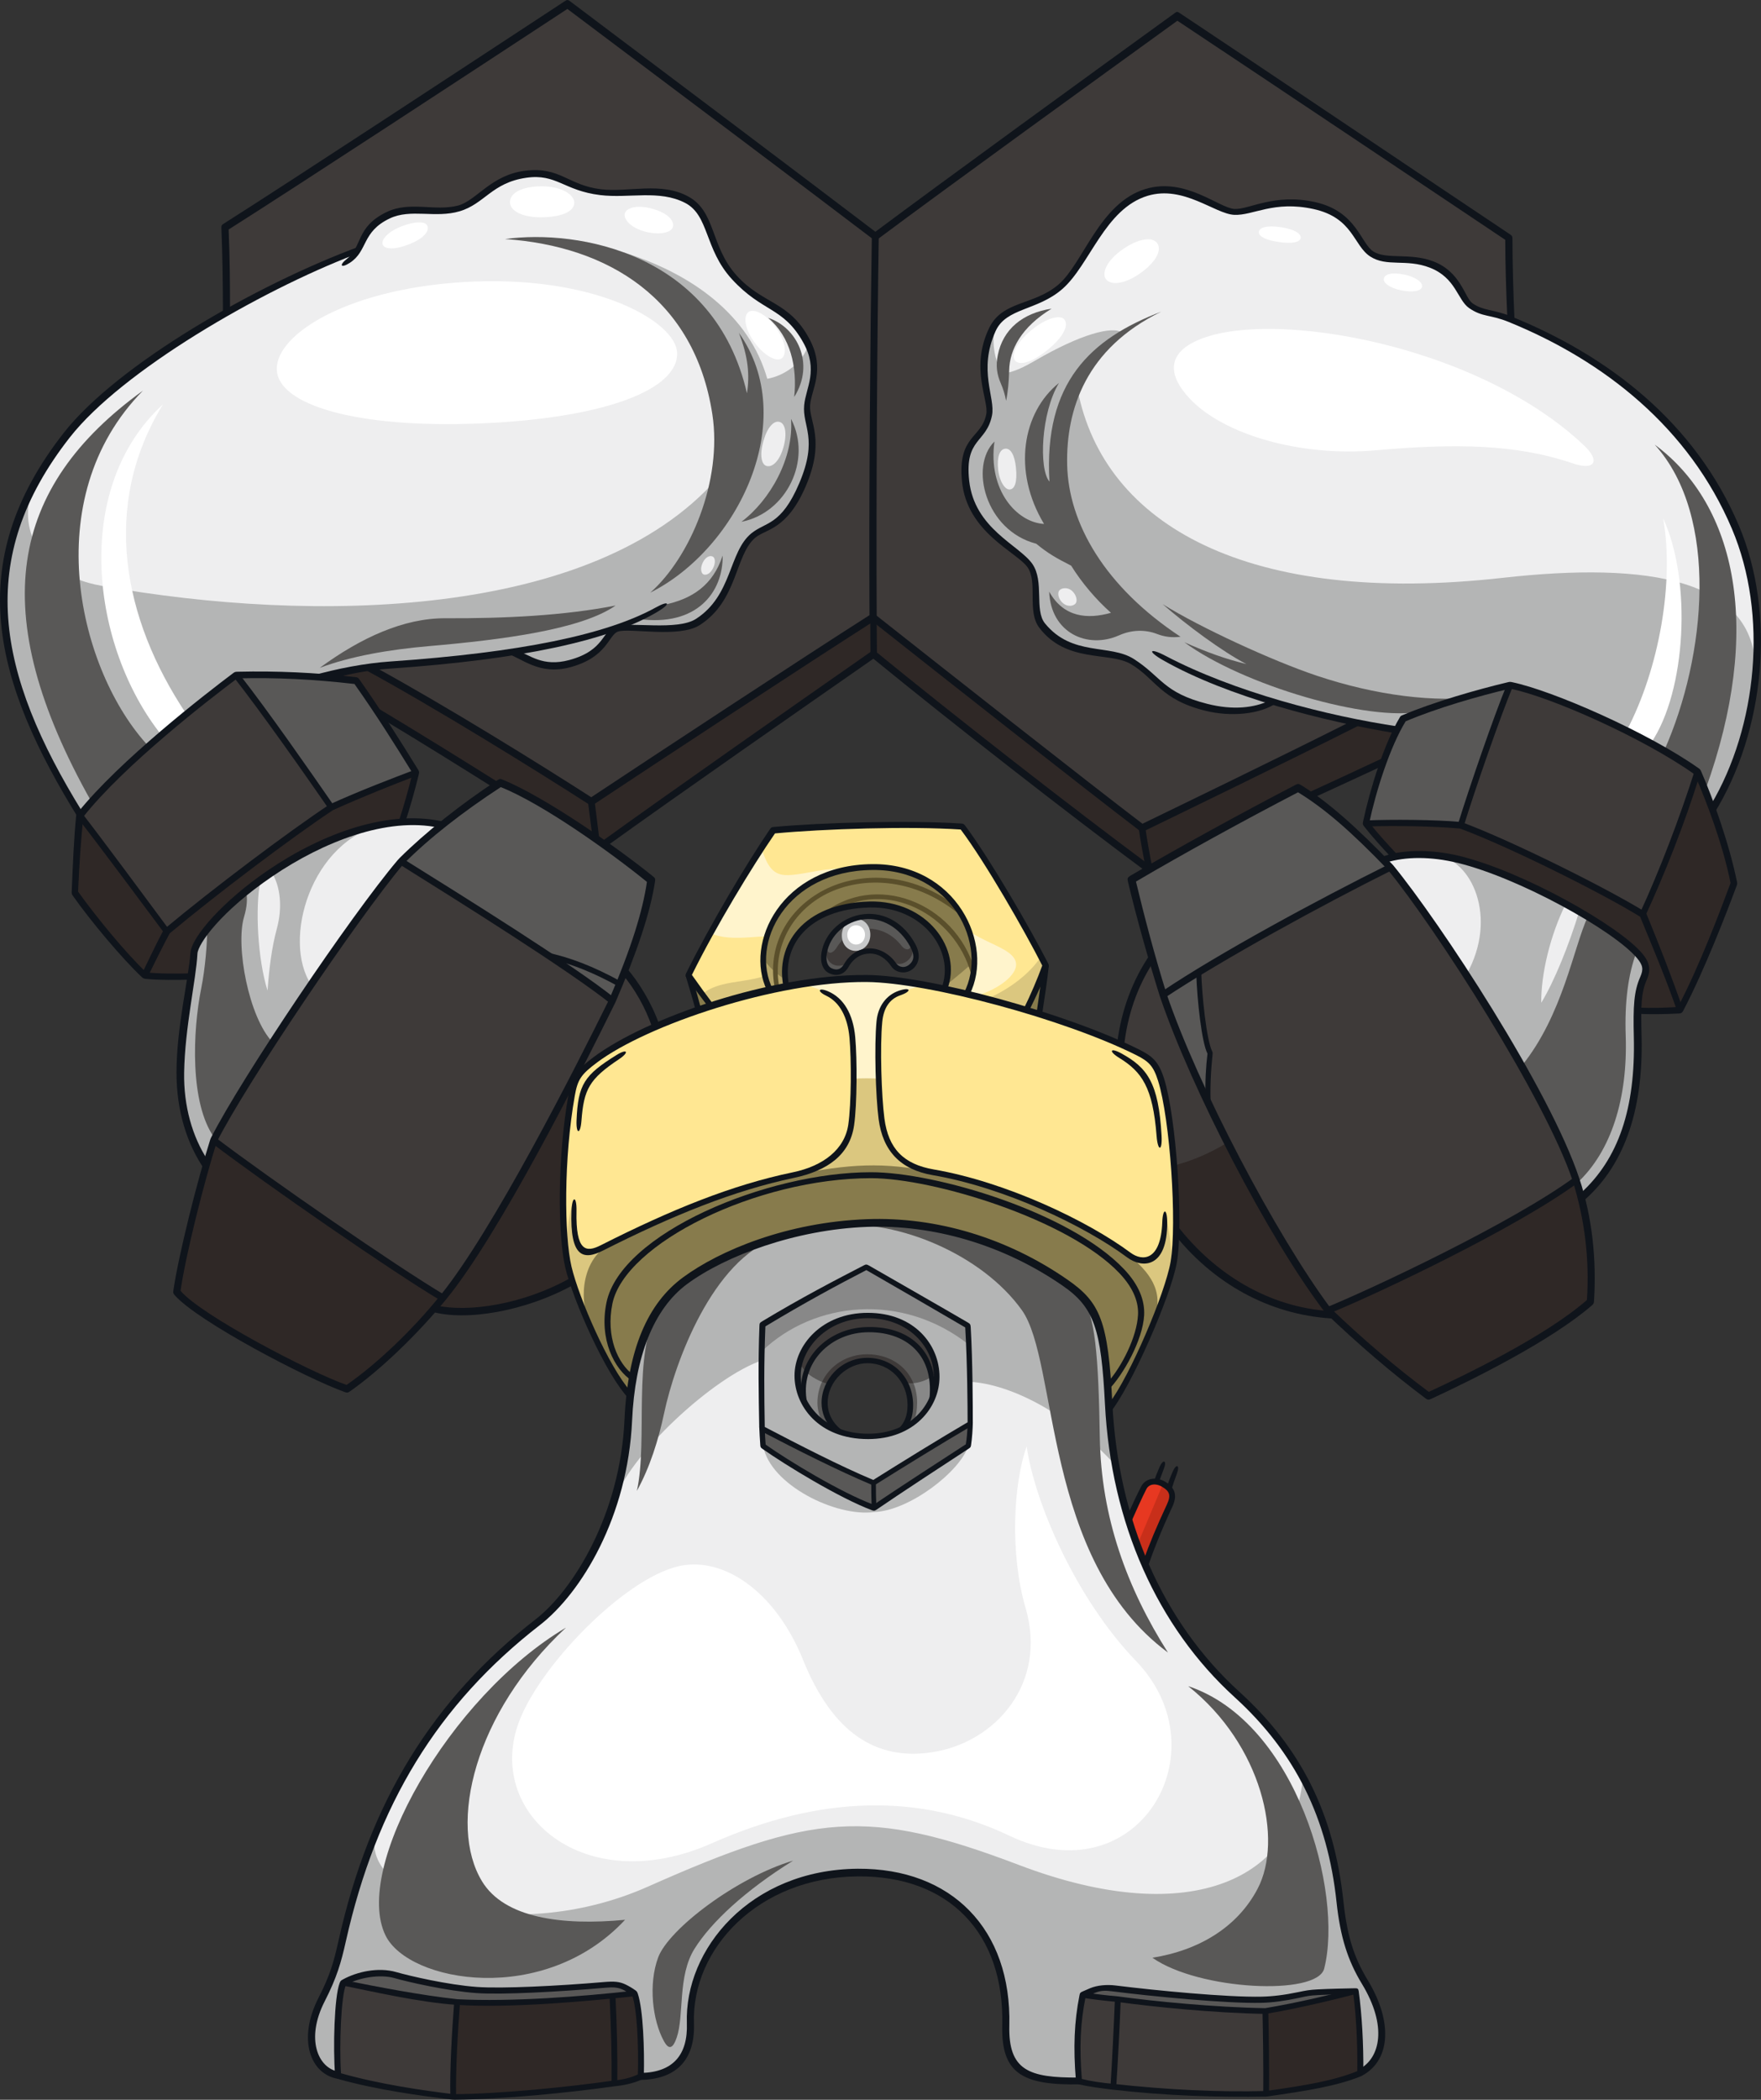 <?xml version="1.0" encoding="UTF-8"?>
<!-- Created with Inkscape (http://www.inkscape.org/) -->
<svg version="1.1" viewBox="0 0 119.46 142.38" xmlns="http://www.w3.org/2000/svg">
 <rect x="0" y="0" width="119.46" height="142.38" fill="#333333" stroke="none"/>
 <g transform="translate(-1.218 -.746)">
  <g transform="matrix(.553 0 0 -.553 62.388 97.67)">
   <path d="m0 0c0.753 0.781 1.067 1.767 1.067 2.978 0 3.271-2.429 5.466-5.285 5.466-2.893 0-5.234-2.47-5.234-5.192 0-1.436 0.686-2.66 1.791-3.523 1.027-0.374 2.207-0.59 3.543-0.59 1.602 0 2.973 0.323 4.118 0.861m21.906-79.882c-6.531-0.05-9.266 0.9-9.123 6.83 0.278 11.486-6.815 18.849-18.197 18.746-12.764-0.115-20.799-9.498-20.49-18.496 0.148-4.32-2.142-6.46-6.083-6.531l-37.108 0.133c-2.939 0.464-4.59 4.363-2.061 9.306 1.463 2.859 1.919 4.537 2.526 7.246 3.426 15.278 10.248 28.349 23.98 39.003 4.877 3.784 10.598 13.263 11.118 24.778 0.354 7.849 2.51 13.817 6.979 17.1 4.527 3.324 12.76 6.725 22.285 7.079 8.818 0.328 17.311-2.469 24.33-7.329 3.993-2.763 4.855-5.419 5.334-14.856 0.748-14.7 6.507-27.239 15.754-35.647 6.033-5.483 11.303-13.113 12.614-25.375 0.422-3.948 1.196-6.831 3.041-9.872 3.223-5.314 2.443-9.572-0.549-11.118z" fill="#eeeeef"/>
  </g>
  <g transform="matrix(.553 0 0 -.553 24.173 141.47)">
   <path d="m0 0 37.108-0.133c3.941 0.071 6.231 2.211 6.083 6.531-0.309 8.998 7.726 18.381 20.49 18.497 11.382 0.102 18.475-7.261 18.197-18.747-0.143-5.93 2.593-6.879 9.123-6.83l34.351 0.997c2.991 1.546 3.772 5.804 0.548 11.119-1.845 3.041-2.619 5.923-3.041 9.871-0.657 6.144-2.308 11.125-4.55 15.255-0.881-11.95-13.222-18.972-34.819-10.768-18.639 7.08-25.366 6.296-45.534-2.659-17.095-7.591-36.234-1.224-33.238 6.941-1.81-4.293-3.195-8.802-4.253-13.522-0.607-2.709-1.063-4.387-2.526-7.245-2.529-4.944-0.877-8.843 2.061-9.307" fill="#b4b5b5"/>
  </g>
  <g transform="matrix(.553 0 0 -.553 73.484 87.724)">
   <path d="m0 0c-7.019 4.859-15.512 7.656-24.33 7.329-9.525-0.354-17.758-3.756-22.285-7.079-4.469-3.282-6.625-9.251-6.979-17.101-0.166-3.666-0.86-7.125-1.885-10.259l1e-3 -2e-3c1.804 5.93 12.417 15.649 18.31 17.601l13.223 6.761 12.285-9.404c4.868-0.287 11.882-3.723 17.823-10.237l0.021 0.019c-0.431 2.433-0.719 4.94-0.85 7.516-0.48 9.437-1.341 12.092-5.334 14.856" fill="#b4b5b5"/>
  </g>
  <g transform="matrix(.553 0 0 -.553 66.907 98.78)">
   <path d="m0 0c-0.986-3.15-7.249-7.982-11.543-8.125-4.617-0.645-12.737 3.28-13.634 8.1z" fill="#b4b5b5"/>
  </g>
  <g transform="matrix(.553 0 0 -.553 62.388 97.67)">
   <path d="m0 0c0.753 0.781 1.067 1.767 1.067 2.978 0 3.271-2.429 5.466-5.285 5.466-2.893 0-5.234-2.47-5.234-5.192 0-1.436 0.686-2.66 1.791-3.523 1.027-0.374 2.207-0.59 3.543-0.59 1.602 0 2.973 0.323 4.118 0.861m8.41 0.682c-3.221-1.873-8.314-4.995-11.864-7.231-4.173 1.742-9.201 4.306-13.671 6.639-0.065 3.976-0.131 7.854 0.066 12.751 4.667 2.826 8.709 4.995 12.718 7.065 4.798-2.76 8.643-4.962 12.455-7.197 0.23-3.779 0.296-8.807 0.296-12.027" fill="#b4b5b5"/>
  </g>
  <g transform="matrix(.553 0 0 -.553 60.092 89.948)">
   <path d="m0 0c-5.646 0-8.608-4.112-8.608-7.378 0-2.668 1.709-5.624 5.098-6.855-1.105 0.863-1.791 2.087-1.791 3.523 0 2.722 2.341 5.192 5.234 5.192 2.856 0 5.285-2.195 5.285-5.466 0-1.211-0.314-2.197-1.067-2.978 2.859 1.346 4.291 4.043 4.291 6.45 0 3.818-3.092 7.512-8.442 7.512" fill="#888"/>
  </g>
  <g transform="matrix(.553 0 0 -.553 60.041 92.577)">
   <path d="m0 0c-3.31 0-6.099-2.461-6.099-5.966 0-0.793 0.239-1.638 0.607-2.407 0.603-0.443 1.292-0.823 2.075-1.107-1.105 0.863-1.791 2.087-1.791 3.523 0 2.722 2.341 5.192 5.234 5.192 2.856 0 5.285-2.195 5.285-5.466 0-1.211-0.314-2.197-1.067-2.978 0.557 0.263 1.059 0.578 1.508 0.931 0.246 0.694 0.38 1.497 0.38 2.345 0 3.583-2.664 5.933-6.132 5.933" fill="#595857"/>
  </g>
  <g transform="matrix(.553 0 0 -.553 66.487 56.795)">
   <path d="m0 0c-6.213 0.421-16.885 0.14-23.168-0.457-3.019-4.388-7.548-11.97-10.391-17.763 0.875-1.237 1.675-2.321 2.729-3.717 3.001 0.965 6.155 1.776 9.264 2.358-0.993 4.97 2.231 9.813 10.192 10.03 6.861 0.188 11.011-5.616 9.21-10.34 3.196-0.674 6.657-1.571 10.044-2.596 0.878 1.769 1.779 3.819 2.37 5.46-2.387 4.703-7.301 13.129-10.25 17.025" fill="#ffe792"/>
  </g>
  <g transform="matrix(.553 0 0 -.553 54.182 60.04)">
   <path d="m0 0c-1.499 0.366-1.952 2.107-2.384 3.212-1.939-2.985-4.205-6.754-6.219-10.402 2.6-1.3 7.171 0.105 7.955-0.637l1.897-0.835c1.316 2.738 4.408 4.779 9.411 4.971l-0.59 3.741c-2.991 1.745-7.838-0.596-10.07-0.05" fill="#fff4cc"/>
  </g>
  <g transform="matrix(.553 0 0 -.553 48.861 68.16)">
   <path d="m0 0c0.325-0.437 0.666-0.893 1.04-1.388 3.001 0.965 6.154 1.776 9.264 2.358-0.178 0.886-0.218 1.768-0.124 2.621l-0.709-0.028c-1.852-2.62-6.938-1.31-9.471-3.563" fill="#dbc77f"/>
  </g>
  <g transform="matrix(.553 0 0 -.553 70.147 66.161)">
   <path d="m0 0c0 2.443-6.032 2.742-7.528 6.133l-3.646-1.023c2.438-2.086 3.46-5.264 2.393-8.063 1.248-0.264 2.537-0.562 3.846-0.888 3.027 0.926 4.935 2.611 4.935 3.841" fill="#fff4cc"/>
  </g>
  <g transform="matrix(.553 0 0 -.553 68.177 68.479)">
   <path d="M 0,0 C 1.601,-0.418 3.221,-0.874 4.826,-1.359 5.704,0.41 6.604,2.46 7.196,4.101 7.021,4.445 6.83,4.813 6.629,5.195 5.176,2.99 2.601,1.125 0,0" fill="#dbc77f"/>
  </g>
  <g transform="matrix(.553 0 0 -.553 112.44 65.554)">
   <path d="m0 0c-2.92 3.476-14.658 9.971-22.186 11.815-3.304 0.81-6.886 0.813-9.234-0.063 0.286-0.292 0.571-0.586 0.859-0.884 6.132-7.478 19.244-27.819 22.784-38.339 0.227-0.735 0.428-1.47 0.611-2.203 4.705 4.091 7.155 10.501 6.933 19.736-0.089 3.721 0.017 5.592 0.732 7.212 0.498 1.13 0.199 1.895-0.499 2.726" fill="#eeeeef"/>
  </g>
  <g transform="matrix(.553 0 0 -.553 112.32 71.051)">
   <path d="m0 0c-0.089 3.722 0.017 5.593 0.731 7.213 0.499 1.13 0.2 1.894-0.498 2.725-2.92 3.476-14.658 9.971-22.186 11.816-0.897 0.22-1.814 0.378-2.721 0.477 4.209-0.466 7.622-7.513 3.656-14.593l1e-3 -4e-3c5.547-8.6 11.305-18.724 13.473-25.166 0.227-0.736 0.428-1.471 0.611-2.203 4.705 4.09 7.155 10.501 6.933 19.735" fill="#b4b5b5"/>
  </g>
  <g transform="matrix(.553 0 0 -.553 43.601 66.598)">
   <path d="m0 0c-0.446-1.143-0.941-2.351-1.492-3.631-4.919-9.971-14.624-28.849-20.806-36.428-0.346-0.426-0.707-0.855-1.075-1.284 4.09-1.056 11.151 0.095 16.935 3.32l10.251 31.29c-0.854 2.51-2.351 4.947-3.813 6.733" fill="#3e3a39"/>
  </g>
  <g transform="matrix(.553 0 0 -.553 103.58 16.878)">
   <path d="m0 0c-8.774 5.85-30.977 20.74-40.682 27.187-10.104-7.311-27.32-19.742-37.025-26.988-11.168 8.509-27.786 20.94-37.757 28.451-13.295-8.708-31.109-20.44-42.011-27.353 0.147-3.587 0.19-6.55 0.198-10.337l17.27-43.566c8.512-4.62 20.303-11.915 27.468-16.526 7.611 5.052 26.656 17.566 34.582 22.601 7.379-5.783 23.632-18.745 32.955-25.824 5.981 2.895 18.244 8.864 26.29 12.915l18.964 49.506c-0.154 3.387-0.252 7.078-0.252 9.934" fill="#3e3a39"/>
  </g>
  <g transform="matrix(.553 0 0 -.553 96.016 50.24)">
   <path d="m0 0c0.253 0.502 0.511 0.972 0.772 1.393 3.956 1.694 9.406 3.223 13.096 4.087 4.985-0.963 16.818-6.215 22.999-10.635 0.602-1.358 1.233-2.927 1.836-4.579 5.742 9.403 7.469 23.596 2.818 34.591-5.451 12.882-16.359 20.902-27.72 25.526-2.144 0.872-3.39 0.698-4.747 1.634-1.194 0.823-1.46 3.8-4.875 5.071-2.904 1.081-5.509 0.1-7.279 1.271-1.887 1.25-1.978 4.796-7.029 5.933-4.986 1.122-7.776-0.897-9.822-0.772-2.044 0.125-6.107 3.789-10.768 2.392-5.475-1.639-7.329-8.749-10.57-11.565-3.076-2.675-6.879-2.095-8.35-5.26-2.293-4.935-0.021-8.417-0.399-10.445-0.623-3.34-3.415-2.542-2.892-8.101 0.566-6.002 6.457-8.326 7.903-10.395 1.405-2.012 0.049-5.583 1.495-7.354 3.449-4.221 8.375-2.764 11.068-4.412 3.34-2.044 3.639-4.237 9.073-5.609 2.689-0.678 6.019-0.568 8.22 0.7 5.209-1.563 10.572-2.732 15.171-3.471" fill="#eeeeef"/>
  </g>
  <g transform="matrix(.553 0 0 -.553 66.742 33.349)">
   <path d="m0 0c0.565-6.002 6.457-8.326 7.902-10.396 1.406-2.011 0.05-5.583 1.496-7.353 3.448-4.221 8.374-2.764 11.068-4.412 3.34-2.044 3.639-4.237 9.073-5.609 2.689-0.678 6.019-0.568 8.22 0.7 5.208-1.563 10.572-2.732 15.171-3.471 0.253 0.502 0.511 0.972 0.772 1.393 3.955 1.694 9.406 3.223 13.095 4.087 4.986-0.963 16.818-6.215 23-10.635 0.602-1.358 1.233-2.927 1.836-4.579 2.775 4.545 4.608 10.209 5.241 16.088l-0.027 0.184c0.514 12.083-13.215 14.098-31.03 12.104-31.114-3.483-48.874 6.397-52.115 23.066 0.964 2.493 3.257 5.284 5.517 6.979-1.192 0.915-5.209-0.197-10.664-3.371-1.369-0.796-2.754-1.506-3.927-1.581-1.148 1.077-1.711 4.629-0.753 6.282-0.22-0.271-0.419-0.575-0.584-0.93-2.293-4.935-0.021-8.417-0.399-10.445-0.623-3.34-3.415-2.542-2.892-8.101" fill="#b4b5b5"/>
  </g>
  <g transform="matrix(.553 0 0 -.553 73.918 40.793)">
   <path d="m0 0c0.561-0.474 0.753-1.235 0.474-1.583-0.281-0.348-0.98-0.409-1.496 0-0.599 0.474-0.761 1.259-0.511 1.583 0.272 0.354 1.03 0.425 1.533 0" fill="#eeeeef"/>
  </g>
  <g transform="matrix(.553 0 0 -.553 24.853 18.423)">
   <path d="m0 0 0.551 0.461c-0.159-0.162-0.339-0.316-0.551-0.461m-13.766-50.811c3.183 0.172 7.102-0.073 10.375-0.288 2.626 0.685 5.654 1.327 8.559 1.527 4.632 0.32 9.888 0.808 14.985 1.607 1.846-0.677 3.613-2.355 7.034-1.425 4.521 1.231 4.214 3.732 5.751 4.255 1.562 0.531 7.526-0.742 9.937 0.831 4.587 2.991 4.088 8.375 6.781 10.603 1.542 1.275 3.755 0.897 6.049 6.248 2.374 5.54 0.465 7.212 0.565 9.738 0.08 2.027 1.918 4.245-0.1 7.91-2.526 4.587-5.476 4.039-8.841 7.778-3.29 3.656-2.626 7.744-5.816 9.506-3.191 1.761-7.209 0.494-10.57 0.93-4.354 0.566-5.151 2.759-9.206 2.194-4.195-0.584-5.52-3.446-8.21-4.188-2.891-0.798-5.897 0.528-8.641-0.831-2.723-1.349-2.948-2.97-3.72-4.301-11.727-4.369-29.011-14.152-35.699-22.687-11.845-15.117-9.129-29.14 1.678-46.57 4.136 5.286 12.982 12.655 19.089 17.163" fill="#eeeeef"/>
  </g>
  <g transform="matrix(.553 0 0 -.553 22.977 46.684)">
   <path d="m0 0c2.626 0.685 5.654 1.326 8.56 1.526 4.631 0.321 9.887 0.809 14.984 1.608 1.846-0.677 3.613-2.356 7.035-1.425 4.52 1.23 4.213 3.731 5.75 4.255 1.562 0.531 7.526-0.742 9.938 0.831 4.586 2.991 4.087 8.375 6.78 10.602 1.542 1.276 3.755 0.898 6.049 6.249 2.374 5.54 0.465 7.211 0.565 9.738 0.076 1.936 1.751 4.053 0.136 7.436-0.567-2.124-2.793-3.799-5.022-4.196-2.21 7.764-9.14 12.847-17.657 15.515 11.674-9.034 13.918-19.303 11.525-27.729-15.206-17.25-49.556-17.848-75.58-13.162-8.367 1.507-10.338 7.886-8.162 12.471-7.016-12.927-3.736-25.479 5.635-40.594 4.136 5.285 12.982 12.654 19.089 17.163 3.184 0.172 7.102-0.073 10.375-0.288" fill="#b4b5b5"/>
  </g>
  <g transform="matrix(.553 0 0 -.553 15.717 78.055)">
   <path d="m0 0c3.59 7.113 17.217 27.387 23 34.167 1.536 1.537 3.254 3.043 5.045 4.484-12.92 3.038-30.148-11.63-30.462-15.739-0.242-3.169-1.571-9.085-1.664-14.625-0.066-3.962 1.019-8.154 3.168-11.326 0.319 1.115 0.628 2.147 0.913 3.039" fill="#eeeeef"/>
  </g>
  <g transform="matrix(.553 0 0 -.553 91.296 89.598)">
   <path d="m0 0c-6.631 8.774-16.336 27.32-20.191 38.688-0.493 1.576-0.947 3.093-1.372 4.564-10.847-16.187 1.482-42.667 22.162-43.819-0.2 0.189-0.403 0.379-0.599 0.567" fill="#3e3a39"/>
  </g>
  <g transform="matrix(.553 0 0 -.553 66.876 90.641)">
   <path d="m0 0c-3.812 2.235-7.657 4.437-12.455 7.197-4.009-2.07-8.051-4.239-12.718-7.065-0.046-1.133-0.077-2.208-0.098-3.245l6e-3 -9e-3c6.39 6.139 17.193 7.257 25.381 0.8-0.033 0.806-0.072 1.589-0.116 2.322" fill="#888"/>
  </g>
  <g transform="matrix(.553 0 0 -.553 80.446 112.8)">
   <path d="m0 0c-5.01 7.891-8.201 16.565-8.357 26.387-0.159 9.953-0.564 15.194-2.307 17.365-0.544 0.553-1.18 1.064-1.924 1.579-7.018 4.859-15.512 7.656-24.329 7.329-1.252-0.047-2.48-0.148-3.682-0.293 7.456 0.716 17.783-3.546 22.677-10.376 4.536-6.332 2.492-30.561 17.922-41.991" fill="#595857"/>
  </g>
  <g transform="matrix(.553 0 0 -.553 53.911 84.671)">
   <path d="m0 0c-4.682-1.372-8.587-3.332-11.227-5.27-1.297-0.953-2.393-2.138-3.314-3.524-3.217-5.402-1.234-15.978-2.618-22.251 1.596 2.892 2.642 6.232 3.34 9.523 1.347 6.348 5.957 18.82 13.819 21.522" fill="#595857"/>
  </g>
  <g transform="matrix(.553 0 0 -.553 39.614 111.11)">
   <path d="m0 0c-14.358-8.509-26.19-29.515-22.135-37.757 2.849-5.793 19.476-8.708 29.381 1.928-7.79-0.742-14.817 0.22-17.549 4.72-4.218 6.946-0.931 20.672 10.303 31.109" fill="#595857"/>
  </g>
  <g transform="matrix(.553 0 0 -.553 81.82 115.08)">
   <path d="m0 0c13.361-4.453 19.046-25.367 16.685-34.632-0.865-3.39-15.422-2.659-21.072 1.329 5.708 0.913 10.412 3.734 12.895 8.443 3.191 6.048 0.532 17.681-8.508 24.86" fill="#595857"/>
  </g>
  <g transform="matrix(.553 0 0 -.553 55.024 126.91)">
   <path d="m0 0c-6.92-2.054-15.276-8.394-16.564-11.877-1.206-3.259-0.714-7.679 0.714-10.269 0.608-1.101 1.098-0.905 1.563 0.447 0.937 2.723 0.089 7.546 2.188 10.894 2.032 3.243 6.206 7.144 12.099 10.805" fill="#595857"/>
  </g>
  <g transform="matrix(.553 0 0 -.553 70.864 98.826)">
   <path d="m0 0c-1.662-4.653-2.061-13.229-0.133-19.81 2.699-9.213-3.656-16.485-11.433-17.681-6.883-1.059-12.233 2.311-15.888 11.367-3.16 7.832-9.103 12.337-14.557 11.566-6.581-0.93-17.283-11.766-20.141-18.879-4.586-11.411 7.792-22.2 23.531-15.222 13.494 5.983 25.658 6.08 36.494 0.93 15.827-7.52 26.189 10.361 15.554 21.405-7.489 7.777-12.479 19.602-13.427 26.324" fill="#fff"/>
  </g>
  <g transform="matrix(.553 0 0 -.553 14.381 65.383)">
   <path d="m0 0c-0.242-3.169-1.572-9.085-1.665-14.625-0.065-3.962 1.02-8.154 3.169-11.326 0.318 1.115 0.627 2.147 0.913 3.039 1.959 3.883 6.909 11.685 11.942 19.076-3.588 5.42-0.044 17.693 8.926 19.672l-7e-3 1e-3c-11.329-1.945-23.02-12.459-23.278-15.837" fill="#b4b5b5"/>
  </g>
  <g transform="matrix(.553 0 0 -.553 19.367 67.917)">
   <path d="m0 0c0.208 2.823 0.505 5.229 1.159 7.666 0.653 2.432 0.475 5.042-0.649 6.824-0.472-0.318-0.933-0.64-1.381-0.967-0.67-3.34-0.341-9.68 0.871-13.523" fill="#eeeeef"/>
  </g>
  <g transform="matrix(.553 0 0 -.553 101.87 47.963)">
   <path d="m0 0c-5.937-0.844-13.304 0.132-20.463 2.523-5.42 1.812-14.374 5.935-18.922 8.778 2.925-2.56 7.279-5.783 10.27-7.346-2.676 0.657-4.844 1.454-7.611 2.676 7.179-5.284 22.684-9.796 29.065-8.476" fill="#595857"/>
  </g>
  <g transform="matrix(.553 0 0 -.553 81.301 43.923)">
   <path d="m0 0c-9.315 6.142-13.75 13.94-13.906 21.079-0.149 6.796 2.315 14.293 11.538 18.78-8.64-3.3-14.437-8.662-13.711-20.839-1.329 1.562-1.03 8.442 1.164 12.098-4.477-3.593-5.739-10.8-1.828-17.283-3.291 0.166-6.913 4.088-6.082 10.103-3.092-3.024-1.14-10.906 5.118-12.529 1.462-1.197 2.459-1.762 4.288-2.692 1.329-2.127 3.024-4.121 4.885-5.783-2.858-0.798-5.783-0.599-7.578 2.592 0.2-5.052 4.688-7.079 8.575-5.351 1.539 0.683 3.183 0.732 4.654 0.166 0.863-0.332 1.778-0.482 2.883-0.341" fill="#595857"/>
  </g>
  <g transform="matrix(.553 0 0 -.553 72.555 21.676)">
   <path d="m0 0c-3.551-0.538-5.97-2.513-6.604-5.714-0.252-1.272-0.125-2.314 0.386-3.484 0.263-0.604 0.492-1.31 0.635-2.102 0.218 0.994 0.348 2.432 0.376 3.731 0.055 2.534 1.484 5.305 5.207 7.569" fill="#595857"/>
  </g>
  <g transform="matrix(.553 0 0 -.553 72.312 24.45)">
   <path d="m0 0c-2.158-1.762-3.579-1.924-4.051-1.346-0.409 0.502-0.082 2.022 2.007 3.727 1.932 1.578 3.566 1.902 4.051 1.308 0.559-0.684-0.107-2.137-2.007-3.689" fill="#fff"/>
  </g>
  <g transform="matrix(.553 0 0 -.553 78.523 19.307)">
   <path d="m0 0c-1.965-1.36-3.611-1.409-4.138-0.647-0.55 0.793 0.206 2.349 2.069 3.639 2.007 1.389 3.681 1.552 4.237 0.747 0.583-0.842-0.137-2.332-2.168-3.739" fill="#fff"/>
  </g>
  <g transform="matrix(.553 0 0 -.553 89.455 16.881)">
   <path d="m0 0c-0.084-0.562-1.135-0.734-2.779-0.486-1.632 0.246-2.435 0.73-2.356 1.258 0.072 0.477 0.908 0.815 2.755 0.537 1.689-0.255 2.452-0.833 2.38-1.309" fill="#fff"/>
  </g>
  <g transform="matrix(.553 0 0 -.553 97.686 20.189)">
   <path d="m0 0c-0.11-0.545-1.194-0.718-2.554-0.442-1.517 0.307-2.232 0.967-2.137 1.437 0.099 0.488 0.829 0.837 2.528 0.492 1.431-0.29 2.264-0.988 2.163-1.487" fill="#fff"/>
  </g>
  <g transform="matrix(.553 0 0 -.553 107.9 32.163)">
   <path d="m0 0c2.726-0.928 3.437 0.257 1.396 2.193-13.61 12.912-40.731 17.227-48.509 12.315-2.253-1.424-2.598-3.659 0.15-6.581 4.15-4.413 13.569-7.144 22.783-6.332 9.622 0.847 17.15 0.798 24.18-1.595" fill="#fff"/>
  </g>
  <g transform="matrix(.553 0 0 -.553 111.57 50.281)">
   <path d="m0 0c0.973-0.485 1.933-0.984 2.865-1.49l0.103-0.052c4.338 6.382 5.036 19.893 1.496 27.57 1.393-7.812-0.492-18.453-4.464-26.028" fill="#fff"/>
  </g>
  <g transform="matrix(.553 0 0 -.553 116.41 53.091)">
   <path d="m0 0c0.299-0.674 0.604-1.399 0.91-2.161 7.067 19.628 3.82 34.883-6.228 42.294 7.955-8.792 6.304-25.959 1.165-37.5 1.536-0.884 2.952-1.775 4.153-2.633" fill="#595857"/>
  </g>
  <g transform="matrix(.553 0 0 -.553 49.593 39.266)">
   <path d="m0 0c-0.398-0.806-0.947-0.891-1.192-0.77-0.26 0.128-0.437 0.717-0.073 1.454 0.327 0.66 0.847 0.91 1.218 0.726 0.302-0.149 0.375-0.748 0.047-1.41" fill="#eeeeef"/>
  </g>
  <g transform="matrix(.553 0 0 -.553 54.366 31.065)">
   <path d="m0 0c-0.486-1.713-1.36-2.514-2.077-2.31-0.618 0.176-0.88 1.314-0.382 3.067 0.467 1.645 1.258 2.541 1.985 2.334 0.722-0.204 0.931-1.482 0.474-3.091" fill="#eeeeef"/>
  </g>
  <g transform="matrix(.553 0 0 -.553 53.821 22.918)">
   <path d="m0 0c1.35-1.827 1.382-3.395 0.768-3.849-0.611-0.451-2.081 0.257-3.31 1.919-1.267 1.716-1.403 3.296-0.767 3.766 0.614 0.454 2.073-0.162 3.309-1.836" fill="#fff"/>
  </g>
  <g transform="matrix(.553 0 0 -.553 46.861 16.143)">
   <path d="m0 0c-0.202-0.723-1.767-1.016-3.477-0.536-1.786 0.5-2.597 1.548-2.406 2.23 0.173 0.616 1.393 1.105 3.378 0.549 1.945-0.545 2.716-1.49 2.505-2.243" fill="#fff"/>
  </g>
  <g transform="matrix(.553 0 0 -.553 40.175 14.488)">
   <path d="m0 0c6e-3 -1.098-1.581-1.781-4.063-1.795-2.354-0.014-3.82 0.8-3.826 1.857-7e-3 1.111 1.444 1.93 3.864 1.944 2.358 0.014 4.019-0.98 4.025-2.006" fill="#fff"/>
  </g>
  <g transform="matrix(.553 0 0 -.553 30.207 16.054)">
   <path d="m0 0c0.286-0.723-0.552-1.609-2.218-2.268-1.787-0.707-3.024-0.63-3.253-0.049-0.22 0.554 0.542 1.547 2.268 2.23 1.623 0.642 2.977 0.659 3.203 0.087" fill="#fff"/>
  </g>
  <g transform="matrix(.553 0 0 -.553 42.978 41.805)">
   <path d="m0 0c-6.249-1.229-13.527-1.596-20.906-1.562-5.059 0.023-10.332-2.37-15.388-6.083 3.789 1.429 8.557 2.248 13.328 2.66 9.239 0.797 18.778 2.06 22.966 4.985" fill="#595857"/>
  </g>
  <g transform="matrix(.553 0 0 -.553 12.164 50.579)">
   <path d="M 0,0 C 1.016,0.875 2.044,1.735 3.063,2.568 -4.797,14.327 -7.386,28.172 0.193,40.525 -11.055,30.224 -8.589,10.78 0,0" fill="#fff"/>
  </g>
  <g transform="matrix(.553 0 0 -.553 7.417 55.104)">
   <path d="M 0,0 0.379,0.365 C 2.219,2.399 4.539,4.62 7.005,6.807 -1.456,15.895 -6.768,37.104 6.332,50.403 -10.021,38.588 -13.112,23.282 0,0" fill="#595857"/>
  </g>
  <g transform="matrix(.553 0 0 -.553 47.151 24.663)">
   <path d="m0 0c0.184-4.523-8.914-8.053-24.229-8.675-15.145-0.615-24.703 2.282-24.878 6.581-0.18 4.432 9.086 10.207 24.13 10.819 15.222 0.618 24.824-4.956 24.977-8.725" fill="#fff"/>
  </g>
  <g transform="matrix(.553 0 0 -.553 41.342 55.113)">
   <path d="m0 0c-4.703 3.061-20.738 13.046-27.468 16.525-1.511-0.253-3.856-0.781-5.739-1.276 1.454-0.066 3.039-0.231 4.294-0.363 0.727-0.991 1.817-2.61 2.642-3.865 5.682-3.402 10.966-6.639 14.5-9.017l0.628 0.33c2.906-1.09 8.29-4.426 11.626-6.804-0.132 1.19-0.239 2.863-0.483 4.47" fill="#2f2826"/>
  </g>
  <g transform="matrix(.553 0 0 -.553 60.469 42.614)">
   <path d="m0 0c-6.769-4.343-26.181-17.131-34.583-22.601 0.189-1.534 0.361-3.053 0.483-4.469l0.993-0.698c9.536 6.661 24.824 17.559 33.036 23.198 0.076 1.59 0.066 3.086 0.071 4.57" fill="#2f2826"/>
  </g>
  <g transform="matrix(.553 0 0 -.553 78.695 56.896)">
   <path d="m0 0c-8.992 6.925-25.452 19.837-32.954 25.824-2e-3 -1.244-0.063-2.703-0.071-4.57 6.724-5.328 26.649-21.099 33.841-26.1-0.384 1.77-0.517 2.997-0.816 4.846" fill="#2f2826"/>
  </g>
  <g transform="matrix(.553 0 0 -.553 93.235 49.753)">
   <path d="m0 0c-4.895-2.451-20.529-10.032-26.29-12.915 0.239-1.614 0.452-3.481 0.798-5.019 4.221 2.393 13.527 7.478 18.313 9.938 0.465-0.267 1.097-0.698 1.495-0.964 3.391 1.595 6.216 2.958 8.908 4.121 0.631 1.396 1.13 2.792 1.662 3.922-1.862 0.365-3.158 0.637-4.886 0.917" fill="#2f2826"/>
  </g>
  <g transform="matrix(.553 0 0 -.553 35.166 53.827)">
   <path d="m0 0c-4.188-2.725-8.642-6.115-12.165-9.639 6.98-4.386 19.942-12.297 25.925-17.083 2.858 6.648 4.254 11.368 4.719 14.824-4.32 3.523-13.228 9.837-18.479 11.898" fill="#595857"/>
  </g>
  <g transform="matrix(.553 0 0 -.553 13.217 88.349)">
   <path d="m 0,0 c 2.459,-3.058 16.353,-10.37 20.873,-11.898 3.855,2.659 8.375,6.979 11.765,11.167 C 26.589,2.858 11.167,13.561 4.52,18.612 2.925,13.627 0.598,4.321 0,0" fill="#2f2826"/>
  </g>
  <g transform="matrix(.553 0 0 -.553 15.717 78.055)">
   <path d="M 0,0 C 6.647,-5.052 22.069,-15.754 28.118,-19.344 34.3,-11.766 44.005,7.113 48.924,17.084 42.942,21.87 29.979,29.78 23,34.167 17.217,27.387 3.59,7.113 0,0" fill="#3e3a39"/>
  </g>
  <g transform="matrix(.553 0 0 -.553 14.187 66.958)">
   <path d="m0 0c0.161 1.089 0.29 2.055 0.35 2.849 0.275 3.602 13.553 15.321 25.528 16.107 0.635 1.949 1.242 4.106 1.706 6.067-3.127-1.195-6.709-2.607-10.39-4.271-5.396-3.58-14.625-10.591-20.173-15.231-1.008-1.866-1.815-3.58-2.711-5.409 1.597-0.185 3.81-0.154 5.69-0.112" fill="#2f2826"/>
  </g>
  <g transform="matrix(.553 0 0 -.553 6.291 61.286)">
   <path d="m0 0c2.091-2.936 6.005-7.74 8.585-10.143 0.897 1.83 1.704 3.543 2.712 5.41-2.774 3.681-7.514 10.187-10.674 14.209-0.312-3.16-0.49-6.229-0.623-9.476" fill="#2f2826"/>
  </g>
  <g transform="matrix(.553 0 0 -.553 25.383 46.894)">
   <path d="m0 0c-5.027 0.578-9.653 0.801-14.725 0.667 3.454-4.393 8.851-12.108 11.675-16.193 3.681 1.664 7.262 3.076 10.39 4.271-2.58 4.182-4.849 7.74-7.34 11.255" fill="#595857"/>
  </g>
  <g transform="matrix(.553 0 0 -.553 6.636 56.046)">
   <path d="m0 0c3.161-4.021 7.901-10.527 10.675-14.209 5.547 4.64 14.776 11.65 20.173 15.23-2.825 4.085-8.221 11.801-11.675 16.194-6.006-4.492-14.858-11.743-19.173-17.215" fill="#3e3a39"/>
  </g>
  <g transform="matrix(.553 0 0 -.553 89.283 54.167)">
   <path d="m0 0c-6.431-3.341-14.258-7.628-20.44-11.268 0.963-4.071 2.227-8.791 3.888-14.108 7.229 4.886 20.042 11.766 27.869 15.654-3.872 4.022-7.528 7.411-11.317 9.722" fill="#595857"/>
  </g>
  <g transform="matrix(.553 0 0 -.553 108.14 80.748)">
   <path d="m0 0c-7.429-5.483-24.33-13.511-30.461-16.003 3.805-3.656 8.126-7.379 12.363-10.519 5.734 2.642 15.056 7.328 19.843 11.566 0.316 4.67-0.15 9.788-1.745 14.956" fill="#2f2826"/>
  </g>
  <g transform="matrix(.553 0 0 -.553 95.542 59.543)">
   <path d="m0 0c-7.827-3.889-20.64-10.769-27.869-15.654 3.855-11.367 13.56-29.913 20.191-38.688 6.132 2.492 23.033 10.52 30.462 16.003-3.54 10.52-16.652 30.86-22.784 38.339" fill="#3e3a39"/>
  </g>
  <g transform="matrix(.553 0 0 -.553 100.31 56.704)">
   <path d="m0 0c-3.091 0.299-8.625 0.349-11.633 0.216 1.063-1.366 2.13-2.515 3.572-4.07 2.244 0.45 5.119 0.326 7.812-0.333 7.528-1.845 19.266-8.34 22.186-11.816 0.697-0.831 0.997-1.596 0.498-2.726-0.472-1.069-0.678-2.252-0.738-4 1.715-0.085 3.553-0.07 5.192 0.045-1.529 4.437-2.859 7.628-4.554 11.766-4.736 2.941-16.402 8.725-22.335 10.918" fill="#2f2826"/>
  </g>
  <g transform="matrix(.553 0 0 -.553 96.415 49.47)">
   <path d="m0 0c-1.961-3.158-3.756-8.908-4.587-12.863 3.008 0.133 8.542 0.083 11.633-0.216 1.396 4.537 4.537 13.56 6.049 17.167-3.689-0.864-9.14-2.394-13.095-4.088" fill="#595857"/>
  </g>
  <g transform="matrix(.553 0 0 -.553 116.38 53.091)">
   <path d="m0 0c-1.928-6.083-4.47-12.613-6.714-17.449 1.695-4.138 3.025-7.329 4.554-11.766 2.26 4.254 4.786 10.503 6.647 15.555-0.864 4.353-2.792 9.838-4.487 13.66" fill="#2f2826"/>
  </g>
  <g transform="matrix(.553 0 0 -.553 103.66 47.209)">
   <path d="m0 0c-1.512-3.606-4.653-12.63-6.049-17.167 5.933-2.193 17.599-7.977 22.335-10.918 2.243 4.836 4.786 11.366 6.714 17.449-6.182 4.42-18.015 9.672-23 10.636" fill="#3e3a39"/>
  </g>
  <g transform="matrix(.553 0 0 -.553 45.331 40.932)">
   <path d="m0 0c10.818 5.435 18.396 21.238 10.868 31.857 1.163-2.964 1.337-5.229 0.989-7.417-3.947 17.222-20.698 20.147-29.672 18.917 12.663-0.864 23.25-7.325 25.426-21.47 1.257-8.17-2.706-17.552-7.611-21.887" fill="#595857"/>
  </g>
  <g transform="matrix(.553 0 0 -.553 46.253 41.759)">
   <path d="m0 0c3.491 0.71 6.045 2.441 7.209 6.046 0.085-4.484-3.179-8.771-10.331-7.777 1.135 0.51 1.958 1.022 3.122 1.731" fill="#595857"/>
  </g>
  <g transform="matrix(.553 0 0 -.553 54.878 29.149)">
   <path d="m0 0c0.361-4.789-2.561-9.971-6.085-12.622 5.543 1.085 8.706 7.592 6.085 12.622" fill="#595857"/>
  </g>
  <g transform="matrix(.553 0 0 -.553 53.328 22.301)">
   <path d="m0 0c3.464-1.115 5.814-5.543 3.193-9.7 0.392 3.675-0.451 7.38-3.193 9.7" fill="#595857"/>
  </g>
  <g transform="matrix(.553 0 0 -.553 70.138 32.467)">
   <path d="m0 0c0.177-1.744-0.149-2.598-0.748-2.659s-1.297 1.014-1.445 2.476c-0.145 1.43 0.152 2.453 0.88 2.527 0.663 0.066 1.155-0.779 1.313-2.344" fill="#eeeeef"/>
  </g>
  <g transform="matrix(.553 0 0 -.553 15.275 63.729)">
   <path d="m0 0c-7e-3 -1.768-0.231-4.796-0.742-7.334-1.04-5.17-1.426-14.082 1.634-18.301l0.043-7e-3c1.372 2.663 4.007 6.979 7.089 11.725l-2e-3 0.017c-2.935 3.054-4.564 11.796-3.505 15.36 0.391 1.317 0.415 2.247 0.269 3.163-2.012-1.614-3.663-3.231-4.786-4.623" fill="#595857"/>
  </g>
  <g transform="matrix(.553 0 0 -.553 40.24 73.628)">
   <path d="m0 0c-5.077-9.824-11.623-21.71-16.221-27.347-0.345-0.426-0.706-0.855-1.074-1.284 4.09-1.056 11.151 0.095 16.934 3.319l6.775 20.676c-2.392 1.179-4.372 2.625-6.414 4.636" fill="#2f2826"/>
  </g>
  <g transform="matrix(.553 0 0 -.553 78.582 80.089)">
   <path d="m0 0c4.082-9.485 12.669-17.152 23.585-17.761-0.199 0.19-0.402 0.379-0.598 0.568-3.658 4.84-8.251 12.656-12.282 20.598-3.338-2.05-7.058-3.337-10.705-3.405" fill="#2f2826"/>
  </g>
  <g transform="matrix(.553 0 0 -.553 111.5 70.976)">
   <path d="m0 0c-0.139 4.102 0.292 7.485 1.315 10.234-1.214 1.248-3.365 2.803-5.964 4.373-1.743-3.737-3.057-12.071-8.106-18.301l-1e-3 -1e-3c2.946-5.221 5.428-10.222 6.69-13.973 0.039-0.128 0.074-0.255 0.112-0.383h4e-3c4.162 3.862 6.21 10.336 5.95 18.051" fill="#595857"/>
  </g>
  <g transform="matrix(.553 0 0 -.553 107.43 62.04)">
   <path d="m0 0c-1.922-3.885-3.034-8.604-3.001-12.12 1.595 2.604 3.387 7.049 4.656 11.189-0.538 0.313-1.091 0.623-1.655 0.931" fill="#eeeeef"/>
  </g>
  <g transform="matrix(.553 0 0 -.553 49.436 68.927)">
   <path d="m0 0-2.729 3.717 1.143-4.354z" fill="#877b4c"/>
  </g>
  <g transform="matrix(.553 0 0 -.553 72.156 66.211)">
   <path d="m0 0-2.37-5.46 1.641-0.513z" fill="#877b4c"/>
  </g>
  <g transform="matrix(.553 0 0 -.553 60.391 59.533)">
   <path d="m0 0c-7.934-0.08-12.386-4.988-13.225-9.791-0.409-2.341-0.052-4.01 0.658-5.252 0.617 0.162 1.441 0.333 2.024 0.414l-0.126 0.838c-0.487 4.662 2.805 8.987 10.318 9.192 6.679 0.183 10.878-5.442 9.209-10.339 0.855-0.171 1.819-0.437 2.766-0.503 1.185 2.206 1.025 3.535 0.855 5.08-0.573 5.212-5.134 10.435-12.479 10.361" fill="#b3a368"/>
  </g>
  <g transform="matrix(.553 0 0 -.553 60.391 59.533)">
   <path d="m0 0c-8.743-0.089-13.258-6.04-13.369-11.252 0.658-1.016 1.789-2.005 2.667-2.538l0.033-1e-3c-0.487 4.662 2.805 8.987 10.318 9.192 6.679 0.183 10.786-5.311 9.338-9.96 1.092 0.905 2.556 2.061 3.554 3.038 0.029 5.565-4.65 11.601-12.541 11.521" fill="#877b4c"/>
  </g>
  <g transform="matrix(.553 0 0 -.553 43.941 95.341)">
   <path d="m0 0 0.067-2e-3c0.736 6.336 2.868 11.186 6.733 14.024 4.527 3.324 12.76 6.725 22.285 7.08 8.817 0.327 17.311-2.47 24.33-7.33 3.992-2.763 4.854-5.418 5.334-14.856 0.01-0.211 0.026-0.42 0.039-0.63h4e-3c2.698 3.447 7.259 14.173 7.934 17.98 0.831 4.686-0.051 17.642-1.546 22.384-0.617 1.959-1.232 2.552-2.875 3.373-8.708 4.355-25.492 9.005-33.237 9.075-11.134 0.099-26.595-4.974-33.302-10.005-2.058-1.543-2.532-2.294-2.892-4.321-1.396-7.843-1.296-17.316-0.399-21.105 0.909-3.838 4.755-12.625 7.525-15.667" fill="#ffe792"/>
  </g>
  <g transform="matrix(.553 0 0 -.553 55.49 80.334)">
   <path d="m0 0 1e-3 -8e-3c5.797 1.143 9.848 1.386 14.896 0.474-3.222 0.973-4.692 3.973-4.908 6.282-0.247 2.629-0.43 6.674-0.398 9.988 0.04 4.118 0.676 5.408 6.019 6.406-4.506 1.094-10.557 0.965-15.578 0.129 3.669-0.805 6.194-2.242 6.403-6.549 0.158-3.267 0.259-7.967-0.145-10.736-0.463-3.161-2.745-4.79-6.29-5.986" fill="#fff4cc"/>
  </g>
  <g transform="matrix(.553 0 0 -.553 60.911 73.89)">
   <path d="m0 0c-0.85 0.048-2.345 0.081-3.243-0.021-0.018-1.752 0-4.251-0.365-6.113-0.618-3.146-3.59-5.052-7.013-5.689-5.731-1.068-16.429-5.311-23.275-8.851-2.114-1.093-2.962-0.564-3.352 0.799-0.272 0.955-0.447 2.845-0.486 4.461-0.604-1.753-0.906-5.56-0.474-7.704 0.781-3.866 4.755-12.625 7.525-15.667l0.068-2e-3c0.736 6.336 2.867 11.185 6.732 14.024 4.527 3.324 12.76 6.725 22.285 7.079 8.818 0.328 17.311-2.469 24.33-7.329 3.993-2.763 4.854-5.419 5.334-14.856 0.011-0.211 0.026-0.42 0.039-0.63h5e-3c2.261 2.889 5.829 10.888 7.323 15.644 0.661 2.104 0.244 5.26-0.287 7.752-0.15-1.528-0.474-3.223-0.948-4.021-0.866-1.46-2.439-1.497-4.188-0.149-4.631 3.57-15.739 8.72-23.477 9.805-4.741 0.664-6.086 4.304-6.286 6.198-0.199 1.895-0.295 3.312-0.247 5.27" fill="#dbc77f"/>
  </g>
  <g transform="matrix(.553 0 0 -.553 43.98 95.333)">
   <path d="m0 0c0.738 6.327 2.869 11.172 6.73 14.008 4.527 3.323 12.76 6.724 22.286 7.079 8.817 0.327 17.311-2.47 24.329-7.329 3.993-2.764 4.855-5.419 5.334-14.857 9e-3 -0.169 0.022-0.336 0.031-0.504 2.308 3.109 4.292 7.215 5.56 10.846 1.255 3.598-0.648 5.812-3.116 7.904-4.056 3.441-13.642 7.928-24.008 10.156-5.997 1.288-10.35 1.042-17.154-0.356-8.625-1.772-16.961-5.555-22.347-8.352-3.603-1.87-3.913-6.677-2.783-9.597 1.269-3.279 2.911-6.367 5.138-8.998" fill="#877b4c"/>
  </g>
  <g transform="matrix(.553 0 0 -.553 60.092 89.948)">
   <path d="m0 0c-5.156 0-7.645-3.232-8.343-5.824 0.374-1.148 2.219-2.319 3.617-2.59 0.866 1.672 2.624 2.896 4.659 2.896 1.95 0 3.7-1.024 4.614-2.715h9e-3c1.123-0.293 2.826 0.222 3.864 1.159-0.227 3.656-3.275 7.074-8.42 7.074" fill="#595857"/>
  </g>
  <g transform="matrix(.553 0 0 -.553 60.041 92.577)">
   <path d="m0 0c-2.417 0-4.551-1.315-5.529-3.389 0.306-0.123 0.61-0.217 0.896-0.272 0.866 1.672 2.624 2.896 4.659 2.896 1.95 0 3.7-1.024 4.614-2.715h8e-3c0.309-0.081 0.662-0.095 1.031-0.062-0.9 2.2-3.059 3.542-5.679 3.542" fill="#3e3a39"/>
  </g>
  <g transform="matrix(.553 0 0 -.553 60.51 103)">
   <path d="m0 0c3.864 2.667 8.75 5.758 11.566 7.628 0.15 0.897 0.228 1.889 0.239 2.689-3.221-1.873-8.314-4.995-11.864-7.23z" fill="#595857"/>
  </g>
  <g transform="matrix(.553 0 0 -.553 60.478 101.29)">
   <path d="m0 0c-4.173 1.742-9.202 4.306-13.671 6.639 0.02-0.677 0.069-1.425 0.119-2.123 2.543-1.82 9.523-6.132 13.611-7.603z" fill="#595857"/>
  </g>
  <g transform="matrix(.553 0 0 -.553 78.914 106.84)">
   <path d="m0 0c0.828 2.42 1.919 4.937 2.994 7.244 0.611 1.315 0.249 2.02-0.699 2.593-1.059 0.641-2.106 0.289-2.467-0.4-0.66-1.255-1.173-2.443-1.855-3.948 0.581-1.892 1.26-3.723 2.027-5.489" fill="#e73821"/>
  </g>
  <g transform="matrix(.553 0 0 -.553 44.27 135.92)">
   <path d="m0 0c-0.672 0.494-1.485 0.954-2.263 1.166-5.591-0.525-13.695-0.988-17.124-0.741s-8.117 1.306-9.956 1.838c-2.261 0.651-4.842-0.049-6.364-0.955 3.536-0.707 9.298-1.874 13.93-2.369 6.594-0.342 14.023 0.256 21.777 1.061" fill="#595857"/>
  </g>
  <g transform="matrix(.553 0 0 -.553 32.226 136.5)">
   <path d="m0 0c-4.631 0.494-10.394 1.661-13.929 2.368-0.707-1.131-0.9-7.949-0.653-11.414 4.419-1.272 9.668-2.056 14.123-2.586-0.071 3.218 0.176 7.99 0.459 11.632" fill="#3e3a39"/>
  </g>
  <g transform="matrix(.553 0 0 -.553 44.27 135.92)">
   <path d="m0 0c-0.908-0.095-1.811-0.186-2.709-0.272 0.168-3.449 0.269-6.969 0.234-10.758 1.167 0.105 2.333 0.388 3.246 0.852 0.113 3.425-0.1 8.481-0.771 10.178" fill="#2f2826"/>
  </g>
  <g transform="matrix(.553 0 0 -.553 42.772 136.07)">
   <path d="m0 0c-6.772-0.659-13.246-1.091-19.068-0.788-0.283-3.642-0.53-8.414-0.459-11.632 6.115 0.036 14.565 0.92 19.761 1.662 0.035 3.789-0.066 7.31-0.234 10.758" fill="#2f2826"/>
  </g>
  <g transform="matrix(.553 0 0 -.553 87.059 137.12)">
   <path d="m0 0c3.822 0.632 8.342 1.729 11.101 2.46-1.595-0.033-4.254-0.066-5.916-0.232-2.094-0.499-3.922-0.794-5.65-0.832-4.554-0.099-14.691 0.898-19.51 1.562-0.964-0.266-1.762-0.664-2.426-0.964 1.429-0.232 2.858-0.398 4.32-0.531 4.853-0.665 12.132-1.363 18.081-1.463" fill="#595857"/>
  </g>
  <g transform="matrix(.553 0 0 -.553 93.198 135.76)">
   <path d="m0 0c-2.759-0.731-7.279-1.828-11.101-2.46 0.066-2.658 0.133-7.444 0.1-10.137 4.918 0.699 8.508 1.329 11.549 2.576 0.05 3.44-0.149 7.179-0.548 10.021" fill="#2f2826"/>
  </g>
  <g transform="matrix(.553 0 0 -.553 74.669 136.01)">
   <path d="m0 0c-0.698-3.39-0.831-6.414-0.465-10.603 0.93-0.265 2.625-0.531 4.221-0.664 0.166 2.426 0.465 8.143 0.565 10.736-1.463 0.133-2.892 0.299-4.321 0.531" fill="#3e3a39"/>
  </g>
  <g transform="matrix(.553 0 0 -.553 87.059 137.12)">
   <path d="m0 0c-5.949 0.1-13.228 0.798-18.081 1.463-0.099-2.593-0.398-8.31-0.565-10.735 6.282-0.699 12.73-1.031 18.746-0.865 0.033 2.693-0.034 7.479-0.1 10.137" fill="#3e3a39"/>
  </g>
  <g transform="matrix(.553 0 0 -.553 83.188 75.53)">
   <path d="m0 0c-0.11 2.198 0.035 4.298 0.223 6.107-0.711 1.259-1.292 6.671-1.394 9.932-1.592-0.975-3.067-1.914-4.361-2.788 1.296-3.82 3.254-8.452 5.532-13.251" fill="#595857"/>
  </g>
  <g transform="matrix(.553 0 0 -.553 64.761 94.102)">
   <path d="m0 0c0 0.146-0.013 0.292-0.022 0.437-0.45-0.406-1.027-0.726-1.625-0.942 0.322-1.102 0.408-2.325 0.25-3.591 0.93 1.257 1.397 2.724 1.397 4.096" fill="#888"/>
  </g>
  <g transform="matrix(.553 0 0 -.553 55.478 93.169)">
   <path d="m0 0c0.343 1.271 1.12 2.696 2.428 3.819-1.779-1.487-2.694-3.56-2.694-5.373 0-1.356 0.444-2.785 1.323-4.026-0.069 1.375 0.162 2.657 0.633 3.783-0.802 0.497-1.479 1.151-1.69 1.797" fill="#888"/>
  </g>
  <g transform="matrix(.553 0 0 -.553 64.749 93.86)">
   <path d="m0 0c-0.014 0.226-0.039 0.451-0.075 0.675 0 4e-3 -1e-3 8e-3 -2e-3 0.012-0.034 0.218-0.08 0.435-0.135 0.649l-9e-3 0.033c-0.054 0.207-0.118 0.411-0.191 0.613-6e-3 0.019-0.013 0.039-0.02 0.057-0.071 0.193-0.151 0.383-0.239 0.57-0.014 0.029-0.027 0.056-0.041 0.084-0.086 0.177-0.179 0.351-0.28 0.521-0.022 0.037-0.045 0.074-0.068 0.111-0.098 0.159-0.202 0.316-0.313 0.468-0.033 0.046-0.067 0.09-0.102 0.135-0.108 0.141-0.219 0.28-0.338 0.414-0.046 0.053-0.095 0.103-0.144 0.154-0.114 0.123-0.232 0.244-0.357 0.36-0.061 0.057-0.126 0.112-0.19 0.167-0.12 0.105-0.242 0.208-0.371 0.307-0.077 0.06-0.16 0.115-0.241 0.173-0.124 0.088-0.248 0.175-0.379 0.257-0.095 0.058-0.196 0.113-0.296 0.169-0.126 0.071-0.251 0.143-0.383 0.209-0.114 0.056-0.235 0.106-0.353 0.158-0.128 0.056-0.252 0.114-0.384 0.164-0.134 0.051-0.276 0.094-0.416 0.139-0.126 0.041-0.249 0.086-0.379 0.121-0.157 0.044-0.323 0.077-0.486 0.112-0.121 0.026-0.24 0.059-0.365 0.081-0.192 0.034-0.393 0.056-0.593 0.079-0.104 0.013-0.205 0.031-0.312 0.04-0.311 0.028-0.63 0.042-0.958 0.042-0.28 0-0.548-0.013-0.811-0.032-0.065-4e-3 -0.131-7e-3 -0.195-0.013-0.204-0.018-0.4-0.045-0.595-0.073-1.765-0.266-3.207-0.962-4.313-1.887-1.309-1.123-2.086-2.548-2.429-3.819 0.211-0.646 0.888-1.3 1.69-1.797 1.091 2.607 3.491 4.358 6.596 4.363 3.734 6e-3 6.042-1.995 6.852-4.758 0.598 0.215 1.175 0.536 1.625 0.942" fill="#595857"/>
  </g>
  <g transform="matrix(.553 0 0 -.553 80.114 101.36)">
   <path d="m0 0c-0.906-2.125-2.23-5.327-3.148-7.481 0.308-0.821 0.632-1.63 0.978-2.424 0.827 2.42 1.919 4.936 2.993 7.244 0.72 1.547 0.164 2.135-0.823 2.661" fill="#c82f1a"/>
  </g>
  <g transform="matrix(.553 0 0 -.553 55.478 93.169)">
   <path d="m0 0c0.343 1.271 1.12 2.696 2.428 3.819-1.779-1.487-2.694-3.56-2.694-5.373 0-1.081 0.286-2.207 0.845-3.249-0.249 1.324-0.152 2.57 0.211 3.688-0.378 0.352-0.665 0.734-0.79 1.115" fill="#595857"/>
  </g>
  <g transform="matrix(.553 0 0 -.553 64.749 93.86)">
   <path d="m0 0c-0.014 0.226-0.039 0.451-0.075 0.675 0 4e-3 -1e-3 8e-3 -2e-3 0.012-0.034 0.218-0.08 0.435-0.135 0.649l-9e-3 0.033c-0.054 0.207-0.118 0.411-0.191 0.613-6e-3 0.019-0.013 0.039-0.02 0.057-0.071 0.193-0.151 0.383-0.239 0.57-0.014 0.029-0.027 0.056-0.041 0.084-0.086 0.177-0.179 0.351-0.28 0.521-0.022 0.037-0.045 0.074-0.068 0.111-0.098 0.159-0.202 0.316-0.313 0.468-0.033 0.046-0.067 0.09-0.102 0.135-0.108 0.141-0.219 0.28-0.338 0.414-0.046 0.053-0.095 0.103-0.144 0.154-0.114 0.123-0.232 0.244-0.357 0.36-0.061 0.057-0.126 0.112-0.19 0.167-0.12 0.105-0.242 0.208-0.371 0.307-0.077 0.06-0.16 0.115-0.241 0.173-0.124 0.088-0.248 0.175-0.379 0.257-0.095 0.058-0.196 0.113-0.296 0.169-0.126 0.071-0.251 0.143-0.383 0.209-0.114 0.056-0.235 0.106-0.353 0.158-0.128 0.056-0.252 0.114-0.384 0.164-0.134 0.051-0.276 0.094-0.416 0.139-0.126 0.041-0.249 0.086-0.379 0.121-0.157 0.044-0.323 0.077-0.486 0.112-0.121 0.026-0.24 0.059-0.365 0.081-0.192 0.034-0.393 0.056-0.593 0.079-0.104 0.013-0.205 0.031-0.312 0.04-0.311 0.028-0.63 0.042-0.958 0.042-0.28 0-0.548-0.013-0.811-0.032-0.065-4e-3 -0.131-7e-3 -0.195-0.013-0.204-0.018-0.4-0.045-0.595-0.073-1.765-0.266-3.207-0.962-4.313-1.887-1.309-1.123-2.086-2.548-2.429-3.819 0.125-0.381 0.412-0.763 0.79-1.115 0.969 2.982 3.846 5.05 7.212 5.203 4.431 0.201 7.53-1.982 8.15-5.787 0.218 0.137 0.427 0.283 0.611 0.449" fill="#3e3a39"/>
  </g>
  <g transform="matrix(.553 0 0 -.553 53.782 67.763)">
   <path d="m0 0c-0.884 4.366 0.854 8.943 5.287 11.641 4.072 2.477 10.691 3.119 16.885-1.5l0.742-1.301c-6.497 5.465-13.461 4.682-17.339 2.324-3.97-2.415-5.861-6.748-5.025-11.07z" fill="#5a4f2b"/>
  </g>
  <g transform="matrix(.553 0 0 -.553 67.174 67.15)">
   <path d="m0 0c-1.517 7.371-9.863 12.357-16.669 8.499l-1.867-0.61c6.612 5.482 16.417 1.465 18.799-6.627z" fill="#5a4f2b"/>
  </g>
  <g transform="matrix(.553 0 0 -.553 16.341 22.085)">
   <path d="m0 0c-6e-3 3.778-0.045 6.982-0.187 10.555-0.015 0.393 0.03 0.444 0.297 0.614 9.06 5.752 29.82 19.399 41.817 27.268 0.296 0.194 0.372 0.209 0.707-0.042 9.177-6.894 29.633-22.31 37.532-28.326 0.271-0.206 0.288-0.258 0.281-0.656-0.183-11.281-0.331-32.13-0.249-46.369 2e-3 -0.369-0.01-0.412-0.262-0.572-8.041-5.114-26.829-17.469-34.432-22.514-0.269-0.178-0.323-0.184-0.63 0.014-6.302 4.049-18.907 11.884-27.77 16.678l1.413 0.214c8.863-4.838 20.525-12.085 26.662-16.031 7.584 5.031 26.104 17.22 34.135 22.324-0.084 14.332 0.097 34.942 0.282 46.214-7.803 5.944-28.243 21.284-37.344 28.12-12.004-7.873-32.546-21.331-41.553-27.045 0.144-3.553 0.164-6.226 0.172-9.941z" fill="#0f141b"/>
  </g>
  <g transform="matrix(.553 0 0 -.553 34.677 54.144)">
   <path d="m0 0c-4.357 2.733-8.676 5.434-13.751 8.484l-0.827 1.496c5.476-3.279 10.716-6.535 15.364-9.451z" fill="#0f141b"/>
  </g>
  <g transform="matrix(.553 0 0 -.553 89.91 54.52)">
   <path d="m0 0c3.347 1.537 6.61 3.046 9.547 4.431l-0.38-1.121c-2.646-1.232-5.515-2.554-8.455-3.905z" fill="#0f141b"/>
  </g>
  <g transform="matrix(.553 0 0 -.553 78.897 59.791)">
   <path d="m0 0c-9.448 7.002-23.644 18.087-33.333 26.001-8.679-6.048-24.113-16.786-32.72-22.988l-0.704 0.508c8.549 6.163 24.347 17.226 33.104 23.33 0.269 0.187 0.4 0.202 0.685-0.031 9.772-7.978 24.124-19.177 33.542-26.147z" fill="#0f141b"/>
  </g>
  <g transform="matrix(.553 0 0 -.553 93.657 49.813)">
   <path d="m0 0c-8.942-4.508-23.3-11.475-26.728-13.136-0.342-0.165-0.417-0.156-0.682 0.046-6.773 5.153-24.613 19.214-32.586 25.515v1.108c8.003-6.324 26.363-20.78 32.982-25.81 3.107 1.505 16.506 7.983 25.579 12.548z" fill="#0f141b"/>
  </g>
  <g transform="matrix(.553 0 0 -.553 60.267 45.237)">
   <path d="m0 0 0.8-0.062c1e-3 1.446-0.043 2.996-0.041 4.632l-0.78 0.185c-6e-3 -1.57 0.015-3.127 0.021-4.755" fill="#0f141b"/>
  </g>
  <g transform="matrix(.553 0 0 -.553 78.972 59.784)">
   <path d="m0 0c-0.293 1.467-0.722 3.722-0.934 5.279l0.814 0.103c0.207-1.512 0.588-3.61 0.878-5.064z" fill="#0f141b"/>
  </g>
  <g transform="matrix(.553 0 0 -.553 103.47 22.316)">
   <path d="m0 0c-0.155 3.413-0.254 6.82-0.257 9.599-8.731 5.854-30.669 20.524-40.219 26.863-9.99-7.227-28.042-20.276-36.785-26.805l-0.553 0.713c8.694 6.492 26.974 19.764 37.004 27.022 0.28 0.202 0.322 0.21 0.678-0.027 9.741-6.469 31.552-21.154 40.44-27.082 0.294-0.196 0.318-0.271 0.319-0.612 6e-3 -2.813 0.102-6.639 0.259-10.032z" fill="#0f141b"/>
  </g>
  <g transform="matrix(.553 0 0 -.553 14.158 67.175)">
   <path d="m0 0c-1.707-0.038-3.906-0.067-5.526 0.098-0.21 0.021-0.324 0.068-0.495 0.23-2.47 2.341-6.229 6.822-8.435 9.95-0.14 0.199-0.158 0.271-0.148 0.514 0.146 3.547 0.274 6.462 0.531 9.155 0.027 0.281 0.046 0.33 0.206 0.531 5.109 6.385 15.684 14.568 19.062 17.103 0.21 0.158 0.263 0.171 0.594 0.179 4.774 0.111 9.445-0.101 14.345-0.653 0.345-0.039 0.397-0.072 0.584-0.336 2.583-3.661 5.005-7.51 7.16-11.001 0.149-0.242 0.164-0.31 0.09-0.619-0.457-1.897-1.045-3.953-1.637-5.782l-0.846-0.061c0.626 1.913 1.244 4.046 1.716 6.034-2.194 3.554-4.48 7.186-7.118 10.914-5.016 0.573-9.496 0.811-14.382 0.686-3.259-2.44-13.787-10.544-18.882-16.974-0.271-2.765-0.487-5.5-0.639-9.174 2.17-3.037 5.889-7.582 8.361-9.9 1.585-0.175 3.705-0.162 5.563-0.121z" fill="#0f141b"/>
  </g>
  <g transform="matrix(.553 0 0 -.553 10.854 66.754)">
   <path d="m0 0c0.674 1.386 1.773 3.699 2.567 5.189 0.089 0.166 0.143 0.235 0.283 0.352 5.8 4.839 15.044 11.795 20.158 15.188 3.853 1.746 7.672 3.186 10.508 4.27l0.022-0.805c-2.811-1.076-6.386-2.481-10.127-4.173-5.102-3.388-14.241-10.279-20.023-15.112-0.786-1.456-1.967-3.827-2.659-5.25z" fill="#0f141b"/>
  </g>
  <g transform="matrix(.553 0 0 -.553 12.43 64.108)">
   <path d="m0 0c-2.43 3.275-8.478 11.383-10.581 14.067l0.349 0.821c2.125-2.703 8.216-10.943 10.706-14.298z" fill="#0f141b"/>
  </g>
  <g transform="matrix(.553 0 0 -.553 23.525 55.603)">
   <path d="m0 0c-2.877 4.161-8.261 11.837-11.708 16.222l0.812 0.207c3.458-4.413 8.676-11.909 11.529-16.036z" fill="#0f141b"/>
  </g>
  <g transform="matrix(.553 0 0 -.553 15.114 80.079)">
   <path d="m0 0c-2.203 3.166-3.481 7.262-3.477 11.955 6e-3 5.557 1.501 11.565 1.705 14.649 0.131 1.985 4.059 6.433 9.533 10.154 6.631 4.506 14.888 7.596 21.784 5.888l-0.832-0.678c-6.335 1.345-14.171-1.712-20.436-5.97-6.315-4.291-9.123-8.278-9.185-9.474-0.17-3.229-1.541-9.037-1.633-14.591-0.067-4.08 1-7.854 2.884-10.717z" fill="#0f141b"/>
  </g>
  <g transform="matrix(.553 0 0 -.553 40.132 87.86)">
   <path d="m0 0c-5.831-3.246-13.217-4.523-17.439-3.295l0.635 0.742c3.886-0.857 10.617 0.107 16.508 3.434z" fill="#0f141b"/>
  </g>
  <g transform="matrix(.553 0 0 -.553 45.469 70.438)">
   <path d="m0 0c-0.864 2.564-2.227 4.824-3.573 6.454l0.354 0.939c1.524-1.705 3.153-4.379 4.076-7.013z" fill="#0f141b"/>
  </g>
  <g transform="matrix(.553 0 0 -.553 13.466 88.274)">
   <path d="m0 0c2.561-3.023 15.918-9.993 20.366-11.539 3.77 2.619 8.053 6.713 11.464 10.926 6.46 7.918 16.674 28.084 20.77 36.386 2.717 6.321 4.092 10.814 4.61 14.37-4.545 3.692-12.807 9.575-17.927 11.621-4.615-3.011-8.738-6.209-11.919-9.406-5.677-6.755-19.335-26.998-22.907-34.077-1.524-4.77-3.831-13.87-4.457-18.281m20.129-12.408c-4.691 1.675-18.062 8.673-20.855 11.883-0.177 0.204-0.195 0.303-0.155 0.576 0.651 4.433 2.974 13.603 4.502 18.427 0.045 0.138 0.063 0.191 0.137 0.334 3.765 7.375 17.04 27.101 22.867 33.989 0.099 0.117 0.152 0.173 0.268 0.288 3.149 3.124 7.463 6.57 12.002 9.54 0.26 0.17 0.32 0.169 0.618 0.048 5.157-2.102 13.907-8.186 18.467-11.877 0.232-0.188 0.271-0.288 0.227-0.584-0.575-3.829-2.23-8.726-4.853-14.824-4.107-8.327-14.177-28.407-20.83-36.507-3.425-4.17-7.94-8.542-11.719-11.196-0.297-0.208-0.388-0.201-0.676-0.097" fill="#0f141b"/>
  </g>
  <g transform="matrix(.553 0 0 -.553 31.122 88.939)">
   <path d="m0 0c-6.057 3.604-21.304 14.166-27.996 19.245l0.287 0.807c6.669-5.07 22.206-15.814 28.233-19.391z" fill="#0f141b"/>
  </g>
  <g transform="matrix(.553 0 0 -.553 28.604 59.005)">
   <path d="m0 0c7.324-4.571 20.656-12.869 25.793-16.965l-0.372-0.785c-5.097 4.079-18.692 12.593-26.035 17.176z" fill="#0f141b"/>
  </g>
  <g transform="matrix(.553 0 0 -.553 38.263 65.325)">
   <path d="m0 0c2.847-0.569 5.81-1.718 9.147-3.55l-0.262-0.627c-3.079 1.695-5.589 2.669-7.828 3.233z" fill="#0f141b"/>
  </g>
  <g transform="matrix(.553 0 0 -.553 22.252 46.598)">
   <path d="m0 0c3.406 0.963 6.788 1.593 9.836 1.804 15.923 1.1 26.508 3.273 32.602 6.639 1.615 0.893 1.845 0.46 0.266-0.494-5.912-3.57-16.795-5.904-32.788-7.01-2.258-0.156-4.14-0.44-7.091-1.175z" fill="#0f141b"/>
  </g>
  <g transform="matrix(.553 0 0 -.553 36.305 44.863)">
   <path d="m0 0c1.55-0.52 3.106-2.034 6.372-1.158 4.421 1.186 4.002 3.63 5.747 4.171 1.696 0.526 7.528-0.591 9.802 0.874 4.497 2.895 3.995 8.194 6.796 10.49 1.741 1.427 3.656 0.92 5.878 6.146 2.36 5.55 0.353 6.958 0.606 9.586 0.21 2.171 1.791 4.269-0.126 7.692-2.45 4.373-4.978 3.646-8.739 7.743-3.392 3.694-2.775 7.829-5.75 9.36-3.176 1.636-6.872 0.526-10.398 0.952-4.502 0.545-5.36 2.665-9.098 2.122-4.209-0.613-5.092-3.203-8.167-4.11-2.977-0.877-5.985 0.353-8.562-0.874-3.475-1.654-2.658-4-4.897-5.443-1.106-0.713-1.373-0.306-0.336 0.503 1.886 1.472 1.064 3.905 4.855 5.726 2.855 1.371 5.902 0.055 8.742 0.788 2.256 0.583 4.042 3.761 8.249 4.274 4.315 0.526 5.224-1.782 9.31-2.272 3.381-0.405 7.38 0.961 10.75-0.916 3.337-1.857 2.655-6.052 5.846-9.619 3.217-3.595 6.49-3.147 8.975-7.843 2.001-3.78 0.198-6.183 0.071-8.12-0.13-1.975 1.905-4.232-0.53-9.905-2.326-5.419-4.926-5.238-6.209-6.331-2.498-2.129-2.113-7.711-6.803-10.707-2.55-1.63-8.638-0.304-10.034-0.798-1.153-0.408-1.29-3.122-5.792-4.353-3.899-1.067-5.993 1.128-7.858 1.674z" fill="#0f141b"/>
  </g>
  <g transform="matrix(.553 0 0 -.553 6.584 56.303)">
   <path d="m0 0c-10.447 16.809-14.432 31.372-1.88 47.393 6.556 8.366 23.586 18.179 36.357 22.877l-0.581-0.994c-11.837-4.527-28.662-14.311-35.03-22.437-11.697-14.929-8.999-28.888 1.558-45.967z" fill="#0f141b"/>
  </g>
  <g transform="matrix(.553 0 0 -.553 117.28 55.319)">
   <path d="m0 0c5.679 9.577 7.043 23.292 2.587 33.823-5.237 12.379-15.654 20.615-27.418 25.394-2.274 0.924-3.196 0.56-4.826 1.688-1.444 0.998-1.607 3.712-4.824 4.96-2.901 1.125-5.291 0.048-7.321 1.375-2.057 1.344-2.075 4.739-6.934 5.81-4.891 1.077-7.422-0.821-9.747-0.708-2.361 0.115-6.207 3.663-10.61 2.336-5.262-1.585-7.09-8.482-10.462-11.426-3.085-2.692-6.898-2.291-8.193-5.168-2.176-4.835-1e-3 -8.141-0.44-10.335-0.688-3.434-3.367-2.758-2.801-7.987 0.639-5.918 6.132-7.9 7.749-10.219 1.493-2.144 0.222-5.664 1.55-7.297 3.33-4.094 7.967-2.481 10.913-4.373 3.408-2.187 3.586-4.115 8.992-5.491 3.146-0.801 5.758-0.504 7.688 0.42l0.845-0.294c-2.097-1.458-5.717-1.724-8.734-0.981-5.572 1.374-6.11 3.922-9.169 5.732-2.635 1.558-7.903 0.062-11.24 4.467-1.526 2.014-0.15 5.58-1.437 7.407-1.325 1.883-7.44 4.242-8.04 10.555-0.534 5.622 2.378 5.209 2.977 8.192 0.348 1.731-2.019 5.632 0.355 10.582 1.622 3.38 5.479 2.743 8.515 5.341 3.028 2.593 5.022 10.021 10.682 11.715 4.887 1.461 8.997-2.342 10.892-2.455 1.777-0.105 4.869 1.958 9.895 0.841 5.122-1.136 5.59-5.087 7.156-6.064 1.595-0.996 4.429-0.141 7.233-1.161 3.518-1.281 3.939-4.488 4.919-5.18 1.346-0.949 2.523-0.717 4.677-1.585 11.958-4.82 22.645-13.014 28.015-25.706 4.532-10.712 3.232-25.129-3.058-35.279z" fill="#0f141b"/>
  </g>
  <g transform="matrix(.553 0 0 -.553 95.879 50.464)">
   <path d="m0 0c-8.635 1.432-20.534 4.423-28.488 8.941-1.984 1.126-1.724 1.601 0.296 0.541 8.439-4.427 19.823-7.369 28.592-8.667z" fill="#0f141b"/>
  </g>
  <g transform="matrix(.553 0 0 -.553 112.31 69.069)">
   <path d="m0 0c1.656-0.08 3.356-0.028 4.945 0.077 2.659 5.035 5.348 12.205 6.453 15.201-0.936 4.674-2.936 9.988-4.406 13.312-6.248 4.451-17.744 9.554-22.647 10.519-3.758-0.881-8.964-2.371-12.803-4.007-1.911-3.113-3.626-8.493-4.463-12.43 1.025-1.31 2.2-2.577 3.604-4.092l-0.895-0.173c-1.135 1.204-2.33 2.522-3.347 3.813-0.171 0.217-0.182 0.316-0.122 0.595 0.875 4.074 2.609 9.612 4.507 12.774 0.095 0.16 0.126 0.182 0.32 0.264 3.809 1.612 9.188 3.155 12.934 4.043 0.219 0.051 0.277 0.058 0.524 6e-3 5.008-1.05 16.586-6.12 22.841-10.527 0.218-0.154 0.249-0.188 0.362-0.446 1.46-3.338 3.438-8.887 4.376-13.5 0.043-0.208 0.039-0.279-0.045-0.505-1.135-3.069-3.924-10.311-6.539-15.294-0.141-0.268-0.241-0.339-0.56-0.356-1.661-0.086-3.456-0.112-5.056-0.036z" fill="#0f141b"/>
  </g>
  <g transform="matrix(.553 0 0 -.553 115 69.334)">
   <path d="m0 0c-1.423 4.13-3.002 7.825-4.559 11.621-4.647 2.874-16.066 8.58-22.088 10.812-3.002 0.288-8.254 0.378-11.315 0.251l-0.164 0.746c3.029 0.132 8.427 0.1 11.497-0.184 0.139-0.014 0.189-0.029 0.351-0.09 6.067-2.271 17.586-8.012 22.244-10.884 0.134-0.082 0.179-0.124 0.253-0.305 1.517-3.704 3-7.438 4.394-11.463z" fill="#0f141b"/>
  </g>
  <g transform="matrix(.553 0 0 -.553 103.86 47.256)">
   <path d="m0 0c-1.521-3.629-4.668-12.688-6.063-17.223l-0.718 0.208c1.379 4.481 4.414 13.297 5.963 17.032z" fill="#0f141b"/>
  </g>
  <g transform="matrix(.553 0 0 -.553 116.5 53.368)">
   <path d="m0 0c-1.778-5.756-4.333-12.188-6.643-17.166l-0.653 0.369c2.336 5.033 4.882 11.665 6.745 17.541z" fill="#0f141b"/>
  </g>
  <g transform="matrix(.553 0 0 -.553 108.41 81.687)">
   <path d="m0 0c4.735 4.267 6.793 10.496 6.584 19.215-0.091 3.784 6e-3 5.592 0.786 7.359 0.415 0.943 0.338 1.438-0.407 2.323-2.823 3.362-14.426 9.811-21.945 11.653-3.327 0.815-6.442 0.789-8.827 0.051l-0.629 0.645c2.385 0.985 6.175 1.014 9.662 0.16 7.859-1.926 19.544-8.561 22.387-11.947 0.877-1.045 1.112-1.98 0.576-3.195-0.733-1.66-0.742-3.209-0.65-7.035 0.226-9.39-2.353-16.083-7.279-20.244z" fill="#0f141b"/>
  </g>
  <g transform="matrix(.553 0 0 -.553 78.278 60.523)">
   <path d="m0 0c0.99-4.136 2.267-9.005 3.748-13.745 3.847-11.342 13.424-29.587 20.133-38.572 3.973-3.814 8.032-7.274 12.041-10.254 4.297 1.985 14.296 6.787 19.397 11.265 0.327 5.005-0.26 9.804-1.743 14.608-3.437 10.215-16.862 31.048-22.719 38.192-4.544 4.719-7.706 7.442-10.974 9.452-6.732-3.499-14.143-7.571-19.883-10.946m35.539-63.381c-4.003 2.983-8.341 6.696-12.323 10.522-6.908 9.029-16.435 27.434-20.296 38.817-1.469 4.701-2.836 9.558-3.906 14.037-0.094 0.395-0.053 0.513 0.313 0.728 5.709 3.35 13.585 7.67 20.248 11.135 0.275 0.144 0.38 0.158 0.695-0.038 3.268-2.037 6.745-5.102 11.258-9.79 4e-3 -5e-3 8e-3 -9e-3 0.012-0.013 5.764-7.03 19.201-27.434 22.864-38.471 1.586-4.777 2.097-9.939 1.787-14.949-0.019-0.311-0.041-0.37-0.279-0.577-4.956-4.296-14.399-8.998-19.683-11.444-0.319-0.148-0.44-0.143-0.69 0.043" fill="#0f141b"/>
  </g>
  <g transform="matrix(.553 0 0 -.553 95.696 59.727)">
   <path d="m0 0c-8.55-4.248-20.909-11.007-28.002-15.715l-0.297 0.809c6.941 4.678 19.209 11.297 27.739 15.538z" fill="#0f141b"/>
  </g>
  <g transform="matrix(.553 0 0 -.553 108.21 80.976)">
   <path d="m0 0c-7.674-5.62-24.587-13.592-30.239-15.902l-0.614 0.637c5.556 2.259 22.955 10.422 30.606 16.071z" fill="#0f141b"/>
  </g>
  <g transform="matrix(.553 0 0 -.553 82.999 75.174)">
   <path d="m0 0c-0.065 2.069 0.044 3.749 0.235 5.393-0.713 1.394-1.265 6.52-1.376 9.807l0.606 0.394c0.088-3.202 0.655-8.425 1.319-9.862 0.083-0.178 0.096-0.228 0.074-0.445-0.182-1.795-0.362-4.236-0.19-6.655z" fill="#0f141b"/>
  </g>
  <g transform="matrix(.553 0 0 -.553 77.01 71.438)">
   <path d="m0 0c0.504 3.982 1.886 7.724 4.118 10.935l0.302-1.077c-1.995-3.057-3.17-6.555-3.578-10.222z" fill="#0f141b"/>
  </g>
  <g transform="matrix(.553 0 0 -.553 81.042 83.808)">
   <path d="m0 0c4.707-6.113 11.393-10.058 18.648-10.55l0.943-0.945c-7.492 0.289-14.537 3.806-19.695 10.131z" fill="#0f141b"/>
  </g>
  <g transform="matrix(.553 0 0 -.553 49.245 68.992)">
   <path d="m0 0c-0.913 1.208-1.75 2.309-2.611 3.519-0.171 0.24-0.184 0.32-0.048 0.594 2.937 5.941 7.462 13.532 10.273 17.64 0.139 0.205 0.199 0.233 0.46 0.257 5.991 0.553 16.587 0.833 22.964 0.424 0.269-0.018 0.35-0.046 0.528-0.286 3.018-4.046 7.922-12.484 10.166-16.879 0.096-0.187 0.1-0.278 0.015-0.506-0.585-1.582-1.504-3.567-2.367-5.306l-0.668 0.215c0.879 1.771 1.722 3.771 2.294 5.344-2.24 4.398-6.996 12.68-10.003 16.681-6.372 0.421-16.793 0.082-22.785-0.478-2.81-4.096-7.252-11.391-10.189-17.35 0.896-1.265 1.686-2.366 2.645-3.635z" fill="#0f141b"/>
  </g>
  <g transform="matrix(.553 0 0 -.553 48.215 67.167)">
   <path d="m0 0c0.414-1.368 0.728-2.511 1.009-3.576l-0.65-0.224c-0.322 1.221-0.737 2.619-1.241 4.266z" fill="#0f141b"/>
  </g>
  <g transform="matrix(.553 0 0 -.553 72.367 66.223)">
   <path d="m0 0c-0.187-1.842-0.557-4.193-0.836-6.041l-0.671 0.218c0.237 1.573 0.482 3.333 0.671 4.982z" fill="#0f141b"/>
  </g>
  <g transform="matrix(.553 0 0 -.553 66.602 68.084)">
   <path d="m0 0c3.085 5.919-1.515 15.209-11.228 15.094-10.609-0.108-15.01-9.074-12.216-14.605l-0.711-0.154c-2.806 5.813 1.758 15.362 12.895 15.476 10.323 0.118 15.069-9.84 11.967-15.987z" fill="#0f141b"/>
  </g>
  <g transform="matrix(.553 0 0 -.553 54.367 67.66)">
   <path d="m0 0c-1.045 5.128 2.368 10.237 10.536 10.46 7.081 0.182 11.452-5.843 9.556-10.759l-0.715 0.122c1.742 4.466-2.21 10.076-8.826 9.905-7.53-0.206-10.836-4.687-9.861-9.596z" fill="#0f141b"/>
  </g>
  <g transform="matrix(.553 0 0 -.553 43.925 95.637)">
   <path d="m0 0c-2.921 2.969-6.966 12.28-7.874 16.112-0.931 3.931-1.01 13.442 0.38 21.252 0.382 2.149 0.988 3.036 3.049 4.582 6.449 4.837 21.891 10.195 33.564 10.097 7.636-0.068 24.491-4.69 33.368-9.129 1.683-0.841 2.426-1.502 3.088-3.601 1.491-4.729 2.39-17.843 1.552-22.573-0.709-3.999-5.607-15.31-8.275-18.475l-0.074 1.187c2.609 3.373 6.93 13.594 7.587 17.403 0.808 4.689-0.057 17.53-1.534 22.214-0.568 1.802-1.117 2.369-2.691 3.156-8.829 4.415-25.464 8.887-33.049 8.956-11.046 0.095-26.906-5.238-33.091-9.876-1.978-1.484-2.364-2.085-2.719-4.078-1.36-7.641-1.304-17.143-0.402-20.95 0.915-3.865 4.552-12.256 7.236-15.272z" fill="#0f141b"/>
  </g>
  <g transform="matrix(.553 0 0 -.553 76.342 94.506)">
   <path d="m0 0c1.803 2.022 3.611 5.645 3.752 8.322 0.074 1.399-0.427 3.157-2.285 5.115-6.248 6.585-22.8 11.644-30.458 11.644-14.009 0-30.224-8.009-31.734-15.389-0.825-4.034 0.663-7.359 2.578-8.745l-0.142-0.731c-2.227 1.427-4.081 5.131-3.167 9.599 1.738 8.497 19.651 15.998 32.465 15.998 7.905 0 24.379-4.879 31.032-11.891 1.799-1.898 2.559-3.807 2.462-5.647-0.157-2.988-2.511-7.279-4.449-9.235z" fill="#0f141b"/>
  </g>
  <g transform="matrix(.553 0 0 -.553 77.684 86.01)">
   <path d="m0 0c-5.225 3.881-15.065 8.577-23.86 10.09-3.939 0.678-6.118 2.938-6.635 6.871-0.36 2.738-0.552 8.96-0.255 12.014 0.181 1.85 1.219 3.205 2.727 3.723 1.472 0.502 1.659-0.052 0.187-0.557-1.33-0.457-2.049-1.581-2.211-3.245-0.296-3.027-0.096-9.132 0.261-11.848 0.488-3.708 2.341-5.62 6.056-6.259 8.865-1.525 18.869-6.294 24.137-10.207 1.472-1.094 3.722-1.005 3.893 3.745 0.064 1.752 0.597 1.734 0.606-0.021 0.029-5.593-3.008-5.715-4.906-4.306" fill="#0f141b"/>
  </g>
  <g transform="matrix(.553 0 0 -.553 79.677 77.773)">
   <path d="m0 0c-0.463 5.972-1.809 7.866-4.589 9.577-1.345 0.828-1.106 1.302 0.277 0.54 3.151-1.736 4.563-3.563 4.922-10.089 0.107-1.942-0.46-1.963-0.61-0.028" fill="#0f141b"/>
  </g>
  <g transform="matrix(.553 0 0 -.553 39.986 82.854)">
   <path d="m0 0c0.069 1.899 0.656 1.88 0.615-0.02-0.108-4.98 1.181-5.101 2.961-4.201 8.673 4.39 16.137 7.412 23.561 8.949 3.762 0.779 6.378 2.818 6.819 5.859 0.369 2.546 0.389 7.971 0.145 10.651-0.229 2.525-1.191 4.351-2.842 5.14-1.197 0.571-0.972 1.064 0.245 0.534 1.866-0.81 3.042-2.747 3.302-5.605 0.246-2.704 0.233-8.244-0.14-10.818-0.519-3.577-3.19-5.558-7.404-6.447-7.253-1.53-14.768-4.539-23.405-8.91-2.381-1.206-4.065-0.863-3.857 4.868" fill="#0f141b"/>
  </g>
  <g transform="matrix(.553 0 0 -.553 40.329 76.73)">
   <path d="M 0,0 C 0.17,4.452 0.968,5.587 4.893,8.033 6.231,8.868 6.521,8.402 5.208,7.526 1.554,5.088 0.894,3.842 0.601,-0.027 0.472,-1.731 -0.065,-1.71 0,0" fill="#0f141b"/>
  </g>
  <g transform="matrix(.553 0 0 -.553 93.468 141.03)">
   <path d="m0 0c2.458 1.355 3.413 5.205 0.248 10.423-1.754 2.891-2.658 5.768-3.115 10.048-1.085 10.148-4.999 18.282-12.488 25.09-9.482 8.62-15.172 21.307-15.916 35.942-0.467 9.19-1.314 11.841-5.169 14.51-7.32 5.067-15.943 7.53-24.015 7.228-8.777-0.326-17.347-3.537-22.044-6.986-4.19-3.078-6.429-9.017-6.777-16.737-0.535-11.828-6.241-21.165-11.313-25.101-12.542-9.73-20.056-22.069-23.803-38.782-0.577-2.575-1.091-4.418-2.6-7.365-2.366-4.625-0.799-8.156 1.652-8.599l8e-3 -0.901c-3.405 0.538-5.032 4.824-2.41 9.948 1.434 2.803 1.857 4.344 2.479 7.119 3.79 16.901 11.515 29.48 24.141 39.276 4.625 3.588 10.386 12.875 10.909 24.452 0.394 8.717 2.865 14.312 7.193 17.491 4.509 3.311 12.762 6.764 22.549 7.129 8.607 0.325 17.281-2.347 24.578-7.4 4.065-2.814 5.014-5.062 5.531-15.241 0.726-14.273 6.145-26.738 15.586-35.321 7.544-6.86 11.605-14.911 12.756-25.684 0.45-4.207 1.262-6.828 2.978-9.658 3.228-5.321 2.704-10.016-0.815-11.78z" fill="#0f141b"/>
  </g>
  <g transform="matrix(.553 0 0 -.553 44.687 141.78)">
   <path d="m0 0c3.987 0.072 6.69 2.1 6.523 6.957-0.31 9.044 7.811 17.888 20.086 17.998 11.227 0.103 18.002-7.011 17.731-18.248-0.141-5.855 2.371-7.393 9.567-7.251l-0.214 0.833c-6.099-0.042-8.617 0.884-8.485 6.391 0.286 11.795-7.086 19.288-18.605 19.214-13.228-0.121-21.261-9.893-20.951-18.945 0.134-3.892-1.711-6.022-5.632-6.095z" fill="#0f141b"/>
  </g>
  <g transform="matrix(.553 0 0 -.553 59.988 86.869)">
   <path d="m0 0c-3.479-1.798-7.566-3.989-12.385-6.903-0.189-4.778-0.142-8.373-0.076-12.33 4.333-2.261 9.179-4.766 13.311-6.498 3.373 2.122 8.314 5.171 11.571 7.071-1e-3 1.815-0.031 7.254-0.292 11.63-3.129 1.834-8.456 4.919-12.129 7.03m0.342 0.547c3.638-2.091 9.002-5.155 12.134-6.988 0.253-0.148 0.306-0.232 0.327-0.587 0.247-4.288 0.254-9.738 0.254-11.637 0-0.333-0.044-0.386-0.301-0.535-3.226-1.883-8.195-4.941-11.54-7.043-0.244-0.153-0.373-0.159-0.624-0.054-4.104 1.728-9.113 4.258-13.402 6.494-0.281 0.147-0.322 0.221-0.329 0.621-0.065 3.876-0.155 7.695 0.026 12.37 0.011 0.302 0.045 0.356 0.333 0.531 4.752 2.866 9.037 5.088 12.485 6.869 0.252 0.13 0.338 0.13 0.637-0.041" fill="#0f141b"/>
  </g>
  <g transform="matrix(.553 0 0 -.553 67.21 97.192)">
   <path d="m0 0c-0.011-0.819-0.088-1.936-0.212-2.771-0.04-0.267-0.081-0.315-0.268-0.437-2.637-1.713-8.707-5.696-11.326-7.494-0.225-0.155-0.323-0.166-0.559-0.078-3.968 1.479-10.64 5.553-13.439 7.53-0.212 0.149-0.247 0.199-0.266 0.456-0.055 0.73-0.1 1.588-0.126 2.277l0.68-0.402c0.02-0.599 0.052-1.179 0.102-1.808 2.751-1.954 9.311-5.928 13.264-7.38 2.543 1.753 8.712 5.74 11.294 7.416 0.122 0.762 0.184 1.545 0.22 2.372z" fill="#0f141b"/>
  </g>
  <g transform="matrix(.553 0 0 -.553 60.349 102.95)">
   <path d="m0 0c-0.039 0.907-0.057 2.112-0.054 3.114l0.568 0.046c-4e-3 -1.072 0.021-2.222 0.058-3.124z" fill="#0f141b"/>
  </g>
  <g transform="matrix(.553 0 0 -.553 60.088 90.128)">
   <path d="m0 0c-5.096 0-8.236-3.798-8.236-7.059 0-3.369 2.864-7.112 8.28-7.112 5.198 0 8.057 3.58 8.057 6.986 0 3.646-3.114 7.185-8.101 7.185m0.034-14.827c-6.128 0-9.026 4.137-9.026 7.772 0 3.726 3.353 7.708 8.989 7.708 5.737 0 8.797-3.953 8.797-7.847 0-3.78-3.144-7.633-8.76-7.633" fill="#0f141b"/>
  </g>
  <g transform="matrix(.553 0 0 -.553 61.906 97.841)">
   <path d="m0 0c1.083 0.761 1.585 1.821 1.585 3.295 0 2.878-2.128 5.13-4.93 5.13-2.417 0-4.869-2.144-4.869-4.868 0-1.436 0.751-2.778 2.235-3.681l-1.579 0.388c-0.906 0.863-1.406 2.051-1.406 3.298 0 2.841 2.393 5.521 5.619 5.521 3.278 0 5.616-2.546 5.616-5.803 0-1.1-0.23-1.979-0.763-2.709z" fill="#0f141b"/>
  </g>
  <g transform="matrix(.553 0 0 -.553 55.577 95.451)">
   <path d="m0 0c-0.527 4.698 3.23 8.317 7.812 8.526 5.438 0.249 8.798-2.943 8.562-7.959l-0.739-1.437c0.938 6.054-2.921 8.981-7.8 8.76-4.525-0.205-8.353-4.088-7.004-9.151z" fill="#0f141b"/>
  </g>
  <g transform="matrix(.553 0 0 -.553 24.35 141.33)">
   <path d="m0 0c4.691-1.335 10.049-2.114 13.816-2.563 5.812 0.036 14.089 0.879 19.702 1.681 1.158 0.106 2.077 0.35 2.9 0.743 0.107 3.572-0.115 8.076-0.699 9.691-0.313 0.228-0.633 0.435-0.952 0.608-0.712 0.387-1.361 0.412-2.254 0.334-5.628-0.493-12.738-0.889-15.904-0.661-3.599 0.26-8.434 1.369-10.061 1.839-1.769 0.509-4.432 0.046-5.936-0.832-0.597-1.284-0.841-7.377-0.612-10.84m13.621-3.226c-3.773 0.45-9.23 1.195-13.865 2.496-0.379 0.106-0.463 0.224-0.484 0.502-0.258 3.385-0.098 9.566 0.56 11.291 0.102 0.27 0.152 0.305 0.406 0.444 1.672 0.922 4.302 1.547 6.535 0.901 1.613-0.465 6.326-1.565 9.889-1.822 3.099-0.224 10.028 0.124 15.598 0.601 1.243 0.106 1.915 0.055 2.654-0.302 0.409-0.199 0.825-0.442 1.205-0.715 0.151-0.109 0.214-0.182 0.292-0.413 0.664-1.976 0.823-6.944 0.739-10.031-9e-3 -0.325-0.051-0.401-0.39-0.551-0.872-0.387-2.059-0.664-3.201-0.768-5.556-0.794-13.748-1.599-19.599-1.649-0.147-1e-3 -0.228 3e-3 -0.339 0.016" fill="#0f141b"/>
  </g>
  <g transform="matrix(.553 0 0 -.553 44.347 136.1)">
   <path d="m0 0c-5.918-0.614-15.256-1.499-21.95-1.07-4.529 0.289-10.443 1.659-14.075 2.386l0.568 0.58c3.624-0.725 9.098-1.794 13.579-2.273 6.653-0.345 15.357 0.341 21.365 1.013z" fill="#0f141b"/>
  </g>
  <g transform="matrix(.553 0 0 -.553 31.77 142.93)">
   <path d="m0 0c-0.092 3.223 0.199 8.172 0.469 11.647l0.718-0.053c-0.269-3.465-0.555-8.329-0.483-11.604z" fill="#0f141b"/>
  </g>
  <g transform="matrix(.553 0 0 -.553 42.967 136.05)">
   <path d="m0 0c0.203-4.009 0.261-7.334 0.23-10.76l-0.702-0.073c0.032 3.426-0.06 6.87-0.251 10.77z" fill="#0f141b"/>
  </g>
  <g transform="matrix(.553 0 0 -.553 93.022 135.96)">
   <path d="m0 0c-1.215-0.023-2.908-0.049-4.294-0.122-1.115-0.058-1.275-0.108-2.375-0.344-1.731-0.37-3.226-0.577-4.581-0.606-4.354-0.104-13.498 0.795-18.396 1.418-0.791 0.101-1.326 0.095-2.038-0.191-0.425-0.172-0.822-0.357-1.162-0.513-0.647-3.28-0.764-6.069-0.46-10.047 0.937-0.246 2.399-0.482 3.904-0.608 6.513-0.723 12.978-1.03 18.713-0.871 5.098 0.725 8.292 1.276 11.178 2.435 0.041 3.336-0.137 6.821-0.489 9.449m0.664 0.338c0.394-2.834 0.599-6.548 0.564-9.884-3e-3 -0.309-0.062-0.443-0.379-0.569-2.913-1.154-6.393-1.73-11.496-2.454-5.881-0.109-12.477 0.105-18.817 0.844-1.451 0.169-3.099 0.394-4.093 0.633-0.386 0.094-0.447 0.197-0.477 0.561-0.327 3.96-0.202 7.135 0.441 10.373 0.058 0.291 0.085 0.342 0.371 0.471 0.264 0.12 0.592 0.264 0.938 0.408 0.887 0.367 2.055 0.465 3.101 0.335 4.971-0.619 13.719-1.467 17.933-1.373 1.336 0.029 2.763 0.197 4.48 0.556 0.995 0.208 1.389 0.283 2.397 0.336 1.469 0.078 3.336 0.113 4.577 0.138 0.313 6e-3 0.414-0.044 0.46-0.375" fill="#0f141b"/>
  </g>
  <g transform="matrix(.553 0 0 -.553 93.289 135.93)">
   <path d="m0 0c-1.456-0.386-6.607-1.709-11.068-2.457-0.147-0.024-0.201-0.028-0.334-0.026-6.209 0.113-13.556 0.853-17.977 1.46-1.6 0.144-3.076 0.317-4.384 0.531l0.522 0.616c1.215-0.189 2.449-0.333 3.927-0.467 4.447-0.609 11.806-1.333 18.021-1.438 4.023 0.666 8.479 1.758 10.418 2.262z" fill="#0f141b"/>
  </g>
  <g transform="matrix(.553 0 0 -.553 87.255 137.1)">
   <path d="m0 0c0.061-2.435 0.124-7.37 0.089-10.174l-0.709-0.012c0.035 2.798-0.034 7.725-0.094 10.156z" fill="#0f141b"/>
  </g>
  <g transform="matrix(.553 0 0 -.553 76.55 142.23)">
   <path d="m0 0c0.162 2.37 0.44 8.09 0.542 10.733l0.715-0.062c-0.097-2.735-0.391-8.358-0.553-10.733z" fill="#0f141b"/>
  </g>
  <g transform="matrix(.553 0 0 -.553 78.788 106.57)">
   <path d="m0 0c0.699 2.007 1.594 4.141 2.874 6.892 0.522 1.122 0.325 1.611-0.55 2.14-0.906 0.549-1.678 0.296-1.954-0.229-0.537-1.023-1.473-3.156-1.986-4.296l-0.349 1.041c0.516 1.146 1.153 2.538 1.696 3.572 0.501 0.954 1.795 1.245 2.958 0.542 1.361-0.824 1.403-1.866 0.841-3.074-1.379-2.963-2.375-5.49-3.084-7.604z" fill="#0f141b"/>
  </g>
  <g transform="matrix(.553 0 0 -.553 79.488 101.21)">
   <path d="m0 0c0.245 0.682 0.466 1.245 0.72 1.819 0.43 0.97 0.91 0.776 0.525-0.212-0.221-0.567-0.386-1.038-0.621-1.68z" fill="#0f141b"/>
  </g>
  <g transform="matrix(.553 0 0 -.553 80.383 101.53)">
   <path d="m0 0c0.243 0.709 0.446 1.225 0.697 1.797 0.453 1.03 0.915 0.824 0.519-0.228-0.245-0.651-0.464-1.304-0.717-2.136z" fill="#0f141b"/>
  </g>
  <g transform="matrix(.553 0 0 -.553 41.405 57.468)">
   <path d="m0 0-0.547 4.265 0.812 0.128 0.615-4.966z" fill="#0f141b"/>
  </g>
  <g transform="matrix(.553 0 0 -.553 58.628 66.227)">
   <path d="m0 0c0.708 1.243 1.738 1.791 2.859 1.808 1.123 0.017 2.154-0.515 2.993-1.737 0.478-0.698 1.559-0.743 2.193-0.125 0.58 0.565 0.737 1.396 0.107 2.551-1.349 2.478-3.548 3.752-5.922 3.515-2.596-0.26-4.567-2.266-4.941-4.443-0.195-1.13 0.128-1.896 0.767-2.194 0.754-0.352 1.547-0.074 1.944 0.625" fill="#3e3a39"/>
  </g>
  <g transform="matrix(.553 0 0 -.553 57.242 65.253)">
   <path d="m0 0c-0.475-1.222-0.117-2.067 0.562-2.385 0.797-0.372 1.532-0.136 1.919 0.82-1.139-0.519-2.44-0.062-2.481 1.565" fill="#595857"/>
  </g>
  <g transform="matrix(.553 0 0 -.553 63.078 66.256)">
   <path d="M 0,0 C 0.692,0.674 0.653,1.429 0.074,2.159 0.328,0.787 -1.533,-0.342 -2.397,0.624 -2,-0.342 -0.915,-0.892 0,0" fill="#595857"/>
  </g>
  <g transform="matrix(.553 0 0 -.553 59.861 62.902)">
   <path d="m0 0c-2.598-0.26-4.187-2.307-4.503-3.326-0.358-1.156 0.415-1.551 1.108-0.438 1.902 3.051 5.786 2.969 7.932 0.203 0.664-0.855 1.46-0.373 0.976 0.498-1.226 2.209-3.315 3.283-5.513 3.063" fill="#595857"/>
  </g>
  <g transform="matrix(.553 0 0 -.553 60.255 64.202)">
   <path d="m0 0c-0.063-1.153-0.965-1.896-1.888-1.845-0.966 0.053-1.66 0.879-1.596 2.041 0.063 1.147 0.942 1.908 1.907 1.856 0.938-0.052 1.64-0.906 1.577-2.052" fill="#c8c9ca"/>
  </g>
  <g transform="matrix(.553 0 0 -.553 59.897 64.168)">
   <path d="m0 0c-0.041-0.734-0.571-1.164-1.165-1.131-0.58 0.032-1.046 0.558-1.006 1.279 0.034 0.623 0.498 1.119 1.136 1.083 0.601-0.033 1.073-0.552 1.035-1.231" fill="#fff"/>
  </g>
  <g transform="matrix(.553 0 0 -.553 58.465 66.135)">
   <path d="m0 0c0.687 1.207 1.775 1.935 3.157 1.956 1.251 9e-3 2.483-0.707 3.262-1.843 0.324-0.471 1.07-0.671 1.704-0.052 0.511 0.497 0.557 1.102 2e-3 2.12-1.314 2.414-3.543 3.555-5.575 3.352-2.379-0.238-4.269-2.017-4.64-4.175-0.159-0.92 0.073-1.606 0.579-1.841 0.68-0.318 1.178-0.102 1.511 0.483m0.565-0.326c-0.522-0.919-1.407-1.216-2.375-0.764-0.78 0.364-1.142 1.355-0.937 2.544 0.429 2.491 2.641 4.442 5.247 4.702 2.578 0.258 4.885-1.151 6.247-3.65 0.63-1.157 0.574-2.235-0.178-2.967-0.874-0.85-2.201-0.588-2.71 0.154-0.71 1.036-1.6 1.643-2.704 1.63-1.001-0.014-1.944-0.515-2.59-1.649" fill="#0f141b"/>
  </g>
 </g>
</svg>
